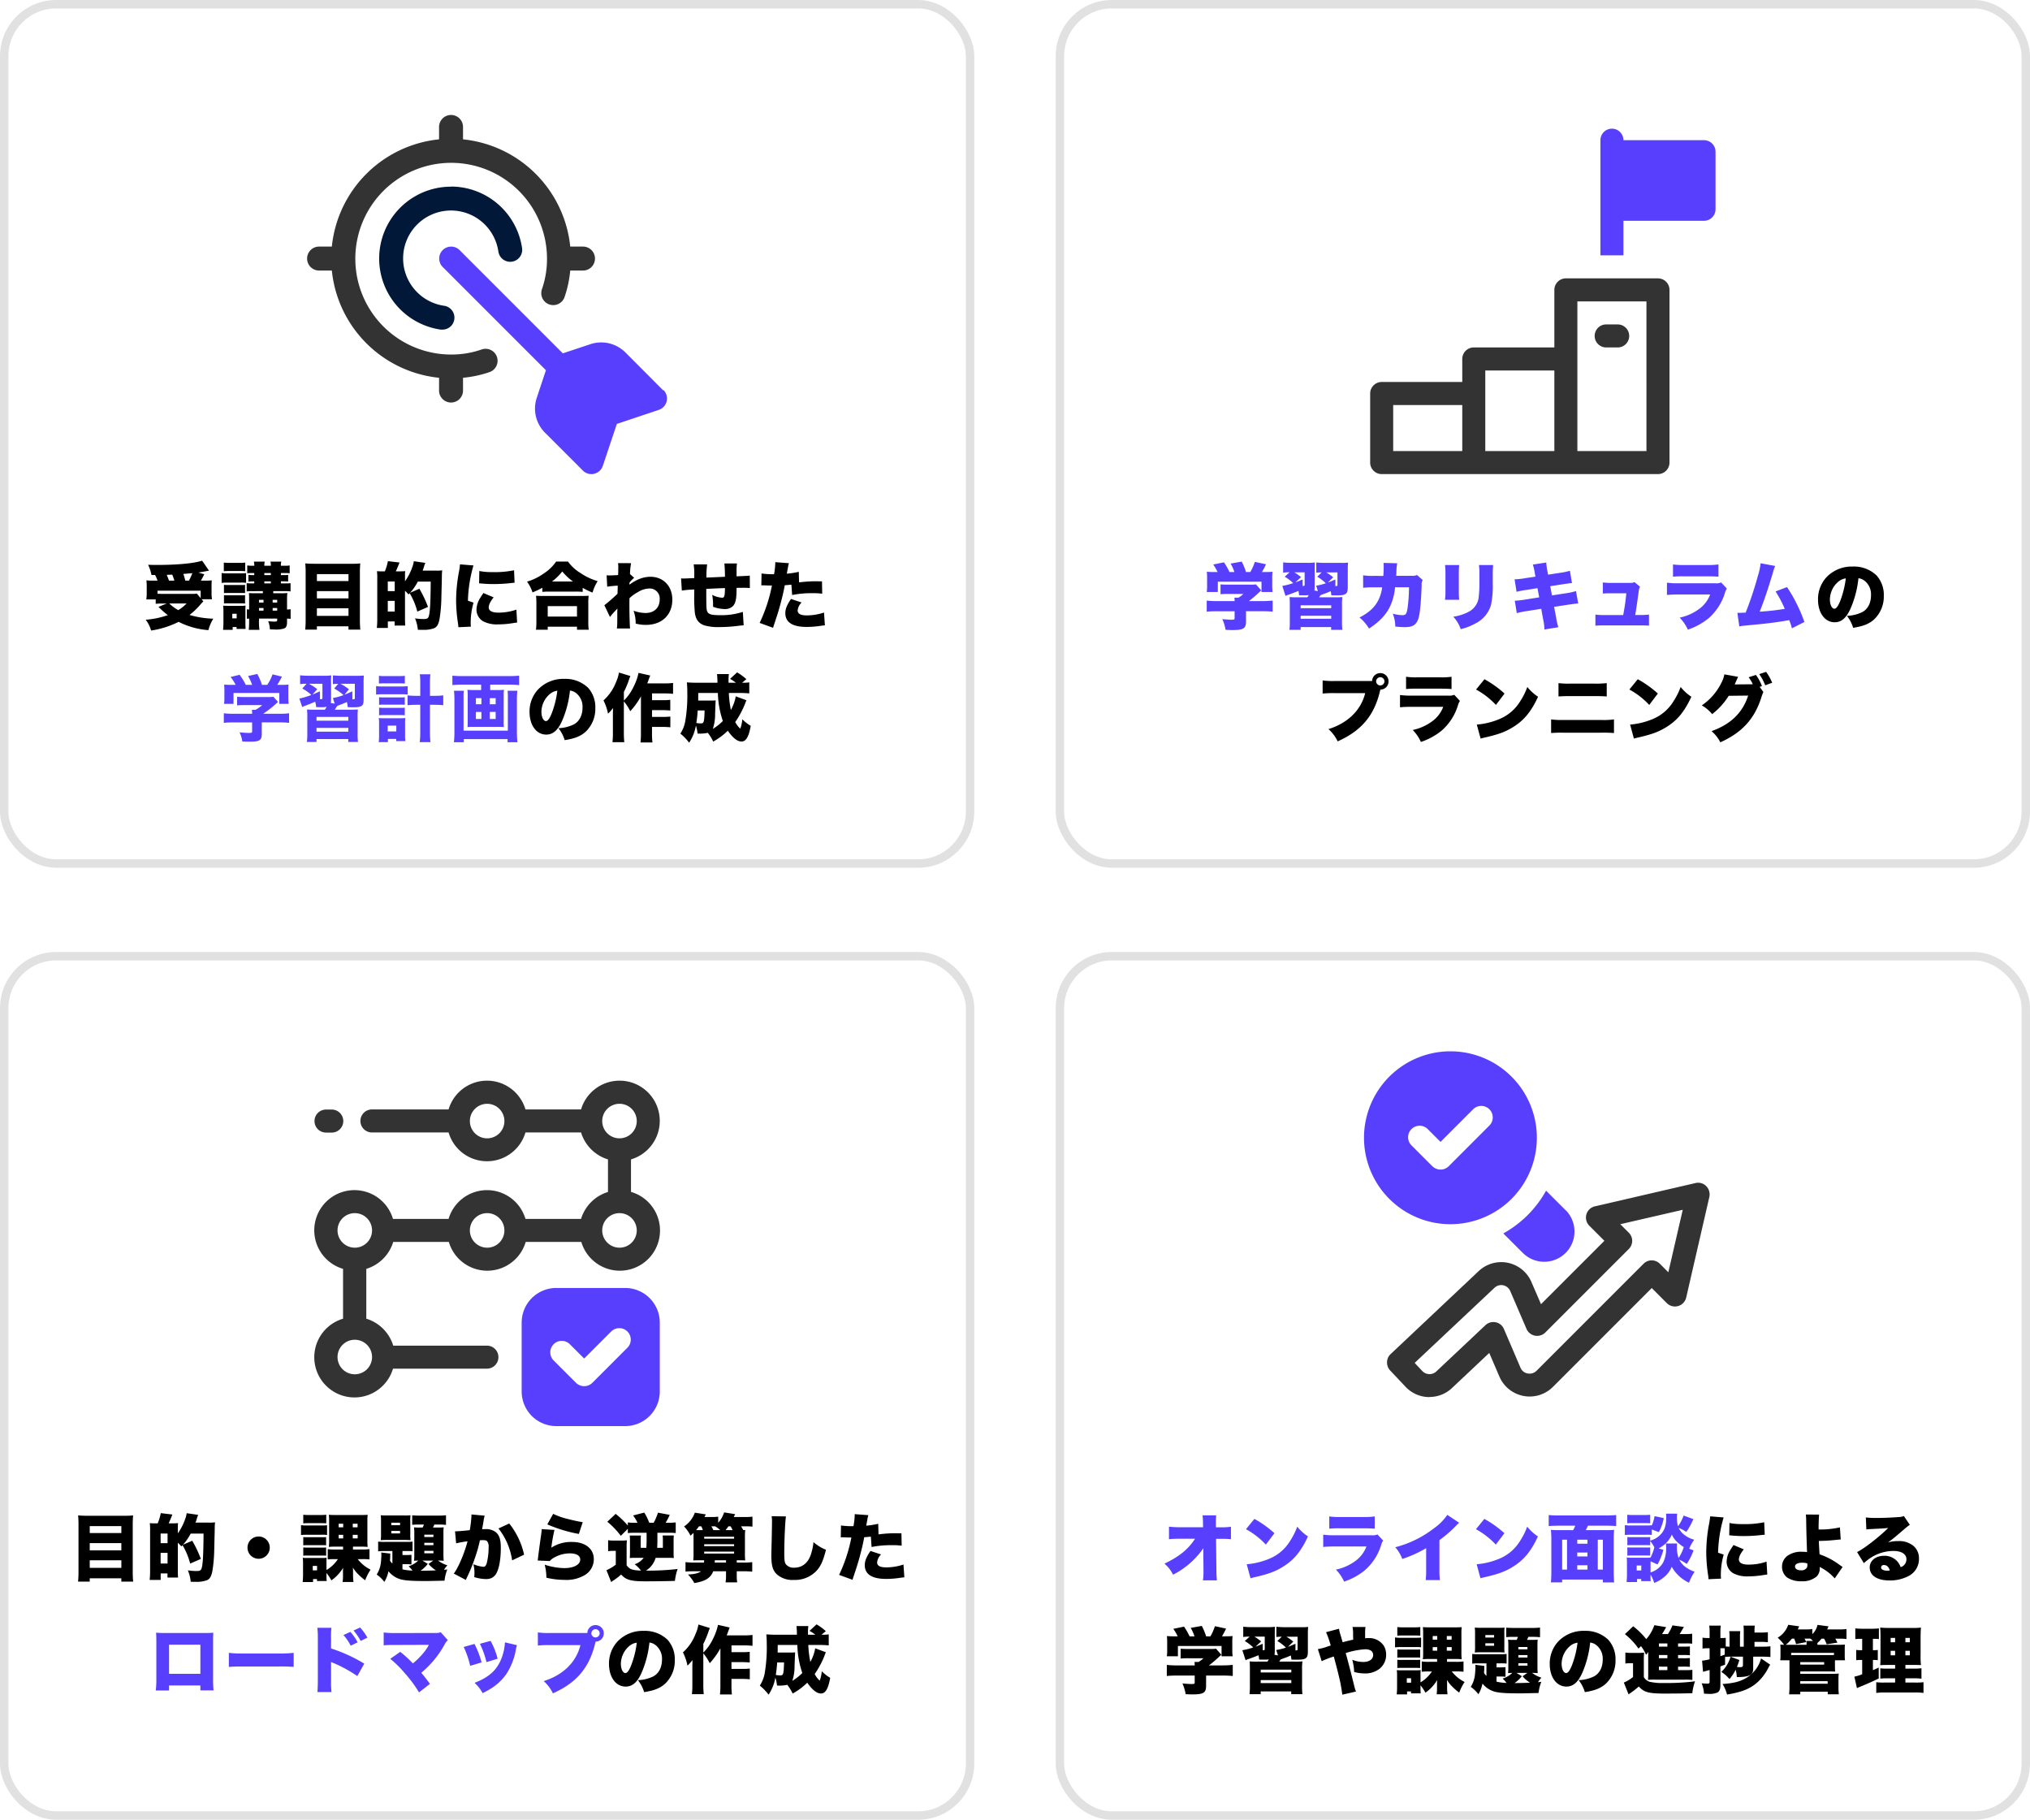 <svg xmlns="http://www.w3.org/2000/svg" width="723" height="648" viewBox="0 0 723 648"><g id="&#x30B0;&#x30EB;&#x30FC;&#x30D7;_8993" data-name="&#x30B0;&#x30EB;&#x30FC;&#x30D7; 8993" transform="translate(-222 -3760)"><g id="&#x30B0;&#x30EB;&#x30FC;&#x30D7;_8992" data-name="&#x30B0;&#x30EB;&#x30FC;&#x30D7; 8992" transform="translate(-754 368)"><g id="&#x9577;&#x65B9;&#x5F62;_4558" data-name="&#x9577;&#x65B9;&#x5F62; 4558" transform="translate(1352 3731)" fill="none" stroke="#e1e1e1" stroke-width="3"><rect width="347" height="309" rx="20" stroke="none"></rect><rect x="1.5" y="1.5" width="344" height="306" rx="18.5" fill="none"></rect></g><g id="&#x30B0;&#x30EB;&#x30FC;&#x30D7;_8991" data-name="&#x30B0;&#x30EB;&#x30FC;&#x30D7; 8991"><path id="&#x30D1;&#x30B9;_13535" data-name="&#x30D1;&#x30B9; 13535" d="M59.072-21.034a21.4,21.4,0,0,1-.39,2.782,56.238,56.238,0,0,0-.988,10.01A54.933,54.933,0,0,0,58.37-.026a10.446,10.446,0,0,1,.13,1.378l4.472-.208A7.278,7.278,0,0,1,62.894-.13a25.655,25.655,0,0,1,1.014-7.28l-2-.676a48.882,48.882,0,0,1,1.976-12.558Zm6.812,6.76c.364.026.546.026.754.052a42.9,42.9,0,0,0,4.472.208c1.794,0,3.692-.1,5.486-.286,1.43-.156,1.69-.182,1.924-.182l-.182-4.446a33.728,33.728,0,0,1-7.748.65,21.717,21.717,0,0,1-4.628-.39Zm1.534,3.458c-.7,1.014-.858,1.274-1.222,1.872a8.148,8.148,0,0,0-1.248,4.056A4.816,4.816,0,0,0,67.34-.754,10.6,10.6,0,0,0,72.722.338,31.839,31.839,0,0,0,77.22,0c1.534-.234,1.534-.234,2.21-.312l-.26-4.6A19.323,19.323,0,0,1,72.7-3.848c-2.21,0-3.38-.65-3.38-1.846,0-.936.546-2.054,1.742-3.588Zm25.74-10.868a19.365,19.365,0,0,1,.13,2.444c.052,3.536.208,8.866.312,10.946a11.308,11.308,0,0,0-1.82-.13,8.366,8.366,0,0,0-5.07,1.378,4.706,4.706,0,0,0-2.028,3.9A4.807,4.807,0,0,0,86.476.728,8.876,8.876,0,0,0,91.6,2.08,7.767,7.767,0,0,0,97.032.364a3.984,3.984,0,0,0,1.092-2.938,3.006,3.006,0,0,0-.026-.442,17.457,17.457,0,0,1,5.356,4.082l2.808-4.082c-.286-.182-.364-.234-.832-.546a25.8,25.8,0,0,0-7.384-3.952c-.208-3.536-.208-3.536-.26-4.758,2.34-.052,3.354-.1,5.98-.364,1.066-.1,1.3-.13,1.82-.156l-.286-4.316a31.805,31.805,0,0,1-7.592.754v-.364c0-1.9.078-3.8.182-4.94ZM93.7-4.264v.338a2.623,2.623,0,0,1-.13,1.118,2.258,2.258,0,0,1-2.158.988c-1.3,0-2.106-.52-2.106-1.378,0-.806.988-1.326,2.548-1.326A5.861,5.861,0,0,1,93.7-4.264ZM114.712-16.38c.52-.052,1.014-.1,1.716-.13,3.666-.182,4.706-.234,6.084-.39-3.224,3.2-8.71,7.462-11.1,8.58l2.418,3.952a19.334,19.334,0,0,1,2.5-1.95,14.951,14.951,0,0,1,8.008-2.392c2.886,0,4.654,1.118,4.654,2.938a2.921,2.921,0,0,1-2.054,2.834,6.116,6.116,0,0,0-1.2-2.054,6.1,6.1,0,0,0-4.654-2c-3.016,0-5.174,1.742-5.174,4.16,0,2.886,2.678,4.628,7.072,4.628A14.133,14.133,0,0,0,129.87.156a6.791,6.791,0,0,0,3.588-6.11,5.771,5.771,0,0,0-1.9-4.5A7.991,7.991,0,0,0,126-12.22a12.439,12.439,0,0,0-3.562.468c1.742-1.274,2.21-1.664,3.588-2.834,3.51-3.016,3.51-3.016,4.186-3.406l-2.132-3.146a5.241,5.241,0,0,1-1.976.364c-2.626.208-5.512.312-7.826.312a29.1,29.1,0,0,1-3.744-.182Zm8.346,14.612a3.946,3.946,0,0,1-.858.078c-1.4,0-2.236-.442-2.236-1.144a.9.9,0,0,1,1.014-.858C121.992-3.692,122.72-3.016,123.058-1.768ZM-131.2,21.7c-1.586,0-2.262-.026-3.2-.1a17.006,17.006,0,0,1,.1,2.184v2.86a12.228,12.228,0,0,1-.13,2.158h3.952V25.128h15.548v3.666h3.952a17.377,17.377,0,0,1-.13-2.132V23.776a16.249,16.249,0,0,1,.1-2.184c-.884.078-1.638.1-3.25.1h-.52a29.091,29.091,0,0,0,1.456-2.756l-3.978-.858A18.535,18.535,0,0,1-118.9,21.7h-1.534a21.761,21.761,0,0,0-1.534-3.718l-3.952.7a15.91,15.91,0,0,1,1.352,3.016h-1.742a27.346,27.346,0,0,0-1.976-3.458l-3.822.78a18.6,18.6,0,0,1,1.56,2.678Zm10.764,13.962h5.772a33.962,33.962,0,0,1,3.718.156V31.862a33.533,33.533,0,0,1-3.666.182h-4.81a43.079,43.079,0,0,0,3.64-3.094c.39-.364.494-.468.78-.7l-1.9-2.158a12.863,12.863,0,0,1-2.054.1h-7.774a27.64,27.64,0,0,1-2.782-.1V29.6a26.436,26.436,0,0,1,2.756-.1h5.382a9.491,9.491,0,0,1-1.768,1.326h-1.43a8.024,8.024,0,0,1,.078,1.222h-6.4a28.84,28.84,0,0,1-3.536-.182v3.952a32.621,32.621,0,0,1,3.588-.156h6.344v2.47c0,.468-.182.546-1.222.546-.728,0-1.716-.078-3.146-.208a15.274,15.274,0,0,1,1.144,3.822c1.222.052,1.924.078,2.366.078,4.03,0,4.914-.572,4.914-3.094ZM-84.188,21.15a24.463,24.463,0,0,1,.1-2.808,18.086,18.086,0,0,1-2.5.1h-5.59a29.742,29.742,0,0,1-3.224-.156v3.64c.728-.078,1.014-.078,1.924-.1l-1.586,1.534a16.727,16.727,0,0,1,3.068,2.34,20.334,20.334,0,0,1-3.458.858l.624,1.924-1.248-.208a7.367,7.367,0,0,0,.1-1.4v-5.8c0-1.638.026-2.21.078-2.782a17.921,17.921,0,0,1-2.73.13h-5.434a27.271,27.271,0,0,1-3.146-.156V21.93a12.26,12.26,0,0,1,2.288-.13l-1.742,1.56a15.715,15.715,0,0,1,3.016,2.288,24.177,24.177,0,0,1-3.874.988l1.144,3.562a8.827,8.827,0,0,1,1.326-.52c1.014-.364,2.262-.832,3.276-1.248a9.625,9.625,0,0,1,.234,1.534c.91.026,1.352.026,1.9.026a11.352,11.352,0,0,0,1.534-.078,5.091,5.091,0,0,1-.494.78h-3.458a26.374,26.374,0,0,1-2.86-.078c.052.832.078,1.326.078,3.068V38.96a25.442,25.442,0,0,1-.13,3.328h3.978V41.3h10.868v.988h4a24.707,24.707,0,0,1-.13-3.328V33.63a21.075,21.075,0,0,1,.13-3.016A26.4,26.4,0,0,1-89,30.692h-5.408c.338-.468.338-.468.52-.754.416-.156.546-.208,1.092-.416a25.538,25.538,0,0,0,2.522-1.014,11.809,11.809,0,0,1,.234,1.482c.6,0,1.456.026,1.794.026,2.054,0,2.912-.156,3.432-.65.468-.416.624-.988.624-2.47Zm-16.64,2.366a16.678,16.678,0,0,0-2.418-1.716h3.692v4.368c0,.416-.078.468-.7.494l-.026-2.314c-1.3.546-1.768.754-2.548,1.014Zm11.44.052a17.07,17.07,0,0,0-2.47-1.742h4v4.368c0,.442-.078.494-.754.52V24.348c-1.4.6-1.82.78-2.652,1.066Zm-11.6,9.984H-90.09v1.014h-10.894Zm0,3.718H-90.09v1.066h-10.894Zm23.27-17.056a31.915,31.915,0,0,1,1.664,4.758c-.338.1-.494.156-.884.26a19.561,19.561,0,0,1-3.692,1.014l1.352,4.29a38.571,38.571,0,0,1,4.316-1.664c.884,3.276,1.43,5.408,1.664,6.422a58.709,58.709,0,0,1,1.378,7.176l4.888-1.118a8.263,8.263,0,0,1-.494-1.4c-1.3-5.278-2.548-10.088-3.2-12.3A28.057,28.057,0,0,1-63.778,26.3c1.82,0,2.834.728,2.834,2.054,0,1.508-1.378,2.47-3.536,2.47a11.252,11.252,0,0,1-3.9-.78,19.019,19.019,0,0,1,.676,4.342,15.008,15.008,0,0,0,3.692.52,8.416,8.416,0,0,0,5.252-1.586A6.358,6.358,0,0,0-56.316,28.3a6.228,6.228,0,0,0-.754-3.12,6.237,6.237,0,0,0-5.616-2.86,9.919,9.919,0,0,0-1.118.052V20.318a16.853,16.853,0,0,1,.13-1.95H-68.3a11.113,11.113,0,0,1,.208,2.7c.026,1.222.026,1.222.052,1.82-1.378.286-1.924.416-3.77.91-.416-1.456-.442-1.534-.78-2.7a13.8,13.8,0,0,1-.52-2.106ZM-44.07,39.142a15.876,15.876,0,0,1,1.742,2.626,14.562,14.562,0,0,0,4.186-4.5,14.38,14.38,0,0,0-.052,1.56v1.144a15.767,15.767,0,0,1-.13,2.366h3.874a16.916,16.916,0,0,1-.156-2.418v-1.17c0-.7,0-.7-.052-1.534a12.153,12.153,0,0,0,1.82,2.314,21.791,21.791,0,0,0,2.548,2.21,18.556,18.556,0,0,1,1.924-3.8A12.955,12.955,0,0,1-32.942,34.2h1.664a20.347,20.347,0,0,1,2.522.1V30.64a18.346,18.346,0,0,1-2.73.13h-3.146V29.756h2.678a23.423,23.423,0,0,1,2.548.1,21.449,21.449,0,0,1-.1-2.522V20.916a19.607,19.607,0,0,1,.1-2.5c-.52.052-1.144.078-2.158.078h-9.2c-1.144,0-1.82-.026-2.47-.078a19.055,19.055,0,0,1,.1,2.392v6.63a20.343,20.343,0,0,1-.1,2.418,19,19,0,0,1,2.314-.1h2.756V30.77H-40.9a18.346,18.346,0,0,1-2.73-.13v3.666a20.08,20.08,0,0,1,2.522-.1h1.092a12.328,12.328,0,0,1-4.056,3.874V35.424a14.249,14.249,0,0,1,.052-1.716,13.407,13.407,0,0,1-1.586.078H-50.57a17.442,17.442,0,0,1-1.95-.052,14.557,14.557,0,0,1,.1,1.924v4.186c0,.806-.052,1.716-.13,2.522h3.692V41.3h1.4V42h3.458a12.522,12.522,0,0,1-.078-1.586Zm5.954-17.55v1.274h-1.612V21.592Zm3.406,0h1.716v1.274H-34.71Zm-3.406,3.952v1.274h-1.612V25.544Zm3.406,0h1.742v1.274H-34.71ZM-48.958,36.62h1.534v1.586h-1.534Zm-3.38-15.158c.65-.052,1.3-.078,2.314-.078h3.562c1.04,0,1.638.026,2.314.078V18.394a17.945,17.945,0,0,1-2.314.1h-3.562a17.689,17.689,0,0,1-2.314-.1Zm-.806,4.16a16.216,16.216,0,0,1,2.106-.1h5.122a12.983,12.983,0,0,1,2.054.078V22.138c-.65.052-1.04.078-2.106.078h-5.07a11.592,11.592,0,0,1-2.106-.13Zm.806,3.666a12.5,12.5,0,0,1,1.534-.052h5.148a11.149,11.149,0,0,1,1.456.052V26.35a10.123,10.123,0,0,1-1.456.052H-50.8a12.5,12.5,0,0,1-1.534-.052Zm0,3.692a11.808,11.808,0,0,1,1.482-.052h5.1c.806,0,1.17.026,1.56.052V30.042a10.544,10.544,0,0,1-1.482.052H-50.8a12.5,12.5,0,0,1-1.534-.052Zm31.746,2.808a5.832,5.832,0,0,1-.858-1.04c.052-.754.078-1.118.078-1.612s0-.546.026-.91l-3.224-.39c.026.312.052.546.052.728,0,.884-.1,2.262-.182,2.912a9.987,9.987,0,0,1-1.482,4.212,12.428,12.428,0,0,1,2.73,2.626A12.275,12.275,0,0,0-22,38.518a8.509,8.509,0,0,0,4.654,2.964c1.794.39,4,.52,8.866.52.754,0,.754,0,4.082-.078,1.586-.026,2.366-.052,2.366-.052a15.108,15.108,0,0,1,.988-3.978c-.572.052-.962.1-1.2.13a13.851,13.851,0,0,1,1.222-1.612,10.645,10.645,0,0,1-3.3-1.69,17.222,17.222,0,0,1,2,.078,23.553,23.553,0,0,1-.1-2.444V24.92c0-.884.026-1.482.078-2.054a14.918,14.918,0,0,1-2.08.078H-6.136c.182-.39.39-.832.494-1.066h1.586a24.062,24.062,0,0,1,2.548.13V18.576a25.189,25.189,0,0,1-2.964.13h-6.136c-1.274,0-2.08-.026-2.938-.1v3.38c.806-.078,1.69-.1,2.548-.1H-9.36a10.41,10.41,0,0,1-.468,1.066h-.988a14.72,14.72,0,0,1-2.08-.078,16.787,16.787,0,0,1,.1,2.028V32.85a14.713,14.713,0,0,1-.1,1.95,13.574,13.574,0,0,1,1.508-.078A9.117,9.117,0,0,1-14.82,36.75a12.53,12.53,0,0,1,1.4,1.534A17.564,17.564,0,0,1-17,37.842V36h1.092a15.963,15.963,0,0,1,2.106.1V32.668c-.7.052-1.222.078-2.106.078H-17v-1.43h1.222a18.911,18.911,0,0,1,2.366.078V27.962a13.9,13.9,0,0,1-1.976.1h-7.826a17.439,17.439,0,0,1-2.444-.1V31.42a17.682,17.682,0,0,1,2.444-.1h2.626Zm10.686-1.066h3.874l-1.69,1.2A11.139,11.139,0,0,0-5.07,38.206c-1.846.078-3.77.13-5.512.13a11.254,11.254,0,0,0,2.6-2.444Zm.676-9.23h3.25v.832H-9.23Zm0,2.886h3.25v.858H-9.23Zm0,2.886h3.25v.858H-9.23Zm-15.418-5.98a14.2,14.2,0,0,1-.1,2.158c.806-.052,1.378-.078,2.21-.078h6.188c.832,0,1.4.026,2.21.078a13.781,13.781,0,0,1-.078-2.132V20.76a15.184,15.184,0,0,1,.078-2.184,15.434,15.434,0,0,1-2.262.078h-6.136a20.064,20.064,0,0,1-2.21-.078,17.533,17.533,0,0,1,.1,2.184Zm3.666-4.056h3.12v.884h-3.12Zm0,2.938h3.12v.884h-3.12Zm37.336-.26a4.357,4.357,0,0,1,2.184.91,6.118,6.118,0,0,1,2.288,5.122c0,2.782-1.118,4.966-3.12,6.032a13.522,13.522,0,0,1-5.46,1.326,12.775,12.775,0,0,1,2.21,4.264c3.64-.572,5.694-1.4,7.462-2.99a11.188,11.188,0,0,0,3.458-8.4,10.338,10.338,0,0,0-2.548-7.228,11.594,11.594,0,0,0-8.476-3.2A12.431,12.431,0,0,0,4.94,23.568,11.558,11.558,0,0,0,1.95,31.5c0,4.758,2.444,8.086,5.928,8.086,2.366,0,4.108-1.456,5.616-4.784A36.423,36.423,0,0,0,16.354,23.906Zm-4.5.052a33.71,33.71,0,0,1-1.95,7.93c-.78,1.976-1.456,2.886-2.106,2.886-.91,0-1.612-1.456-1.612-3.3a8.412,8.412,0,0,1,2.834-6.188A5.2,5.2,0,0,1,11.856,23.958Zm35.8,8.528h1.534a21.689,21.689,0,0,1,2.678.078V29.418a22.173,22.173,0,0,1-2.678.078H47.658V28.352h1.534a21.448,21.448,0,0,1,2.678.078V25.284a21.449,21.449,0,0,1-2.678.078H47.658V24.218h2.964a14.176,14.176,0,0,1,2.054.1V20.76A19.086,19.086,0,0,1,50,20.89H48.2c.286-.416.806-1.274,1.222-2.028.182-.312.182-.312.312-.52L45.656,17.8a16.637,16.637,0,0,1-1.612,3.094H41.938c.468-.7.884-1.378,1.482-2.47l-4.212-.7a14.6,14.6,0,0,1-2.886,4.966,25.915,25.915,0,0,0-4.654-4.576L28.73,20.916a24.653,24.653,0,0,1,4.836,5.148l.884-.884a13.647,13.647,0,0,1,1.794,3.068,5.883,5.883,0,0,0,.806-.988c-.026.494-.026.91-.026,1.092v6.214a23.111,23.111,0,0,1-.078,2.626,23.359,23.359,0,0,1,2.626-.078H50.1a23.687,23.687,0,0,1,2.652.1V33.63a23.259,23.259,0,0,1-2.7.1H47.658Zm-3.8,0v1.248H40.846V32.486Zm0-2.99H40.846V28.352h3.016Zm0-4.134H40.846V24.218h3.016ZM28.886,31.394a9.234,9.234,0,0,1,1.638-.13h1.092v4.914a13,13,0,0,1-3.276,1.976l1.69,4.212c.182-.13.26-.208.416-.312a26.472,26.472,0,0,0,3.224-2.5c1.872,2.08,3.536,2.522,9.308,2.522,3.224,0,7.67-.052,9.75-.13a19.64,19.64,0,0,1,.962-4.238,77.321,77.321,0,0,1-11,.6,19.926,19.926,0,0,1-5.07-.416,3.585,3.585,0,0,1-2.158-1.69V30.432a26.851,26.851,0,0,1,.1-2.938,15.034,15.034,0,0,1-2,.1H31.044a12.965,12.965,0,0,1-2.158-.13ZM64.4,29.028a22.662,22.662,0,0,1,2.6-.1h3.77v2.964c0,.6-.234.78-1.014.78a9.393,9.393,0,0,1-1.144-.078,23.56,23.56,0,0,0,.884-2.47l-3.146-1.17a11.607,11.607,0,0,1-3.3,5.408,12.07,12.07,0,0,1,2.912,2.548,15.763,15.763,0,0,0,2.21-3.328,13.549,13.549,0,0,1,.416,2.626c4.472-.026,5.824-.728,5.824-3.016V28.924h3.146c.91,0,2.106.052,2.99.13v-3.8a31.832,31.832,0,0,1-3.224.13H74.88V23.672h2.236a16.741,16.741,0,0,1,2.522.13V20.214a16.786,16.786,0,0,1-2.5.13H74.88v-.338a15.644,15.644,0,0,1,.1-2.132h-4.03a14.71,14.71,0,0,1,.1,2.028v5.486H69.706V21.826a14.379,14.379,0,0,1,.1-1.976H65.884a15.2,15.2,0,0,1,.1,2.028v3.51c-.572-.026-.936-.052-1.352-.078V22.216a6.462,6.462,0,0,1-1.144.078h-.754V20.526a16.975,16.975,0,0,1,.13-2.652H58.76a17.182,17.182,0,0,1,.13,2.652v1.768h-.6a11.012,11.012,0,0,1-1.924-.13v3.874a17.311,17.311,0,0,1,1.9-.1h.624V29.86a14.618,14.618,0,0,1-2.678.494l.338,3.978c.754-.208,1.534-.442,2.34-.65v4c0,.728-.13.858-.884.858a18.367,18.367,0,0,1-1.95-.13,11.587,11.587,0,0,1,.832,3.692c.884.052,1.274.078,1.742.078a6.538,6.538,0,0,0,3.172-.546c.676-.468.936-1.248.936-2.7V32.408c.7-.26.806-.312,1.664-.624Zm-.13-.806c-.91.338-.988.364-1.534.546V25.934h.728c.26,0,.572.026.806.026ZM77.22,29.574a11.622,11.622,0,0,1-5.9,7.28c-2.132,1.092-4.056,1.534-7.826,1.82A13.487,13.487,0,0,1,65.1,42.418c5.668-.91,8.84-2.288,11.544-5.044A18.019,18.019,0,0,0,79.872,32.8c.26-.494.39-.676.6-1.014Zm20.072-4.862v-.65a11.656,11.656,0,0,0,1.456-1.534h.91a12.342,12.342,0,0,1,.936,2l3.822-.6c-.286-.572-.364-.728-.754-1.4h1.378a17.042,17.042,0,0,1,2.6.13V19.1a19.109,19.109,0,0,1-2.808.13H100.75c.26-.546.26-.546.494-1.092l-3.926-.52a6.369,6.369,0,0,1-1.846,3.3V19.07a11.136,11.136,0,0,1-2.418.156H90.3c.182-.416.26-.6.494-1.092l-3.9-.546a8.583,8.583,0,0,1-3.77,4.6,13.62,13.62,0,0,1,2.054,2.184l.234.338c-.624-.026-.91-.026-1.352-.078a12.9,12.9,0,0,1,.078,1.716v2.158a10.825,10.825,0,0,1-.1,1.716h3.3v8.918a28.585,28.585,0,0,1-.13,3.2h3.978V41.4h9.776v.936h3.952a21.88,21.88,0,0,1-.13-2.34V36.932a16.48,16.48,0,0,1,.1-1.976c-.572.052-1.066.078-1.872.078H91.182V34.2h10.712c.624,0,1.17.026,1.716.052-.052-.572-.078-1.144-.078-2.08v-1.95h3.588a10.165,10.165,0,0,1-.1-1.742v-2.21a11.053,11.053,0,0,1,.078-1.638c-.728.052-1.248.078-2.964.078ZM89,22.5a11.378,11.378,0,0,1,.676,1.95l3.64-.7A11.173,11.173,0,0,0,92.69,22.5h1.4c.26,0,.416,0,.754.026.338.286.39.364.858.806h-2.34a5.524,5.524,0,0,1,.052,1.014v.364h-7.41a12.7,12.7,0,0,0,2.21-2.21Zm14.2,5.824a13.628,13.628,0,0,1-1.482.052H89c-.442,0-.65,0-1.066-.026v-.78h15.262ZM91.182,30.874h8.5v.884h-8.5Zm0,6.786h9.75v.91h-9.75Zm33.774.494H121.03a18.494,18.494,0,0,1-2.782-.13v3.822a23.7,23.7,0,0,1,3.328-.156h10.218a21.851,21.851,0,0,1,3.276.156V38.024a20.24,20.24,0,0,1-2.964.13h-3.484V36.646h2.808a20.982,20.982,0,0,1,2.912.13V33.058a20.02,20.02,0,0,1-2.964.13h-2.756v-1.3h2.99c1.534,0,1.768,0,2.548.052a28.376,28.376,0,0,1-.13-3.64V22.424c0-1.742.052-3.042.13-3.848a22.5,22.5,0,0,1-3.432.13h-7.436a34.736,34.736,0,0,1-3.666-.13,31.005,31.005,0,0,1,.13,3.666v6.24c0,1.794-.026,2.756-.1,3.484.7-.052,1.248-.078,2.99-.078h2.314v1.3h-2.418a21.347,21.347,0,0,1-2.86-.1V36.75a23.184,23.184,0,0,1,2.886-.1h2.392Zm0-15.886V23.8H123.37V22.268Zm3.666,0h1.586V23.8h-1.586Zm-3.666,4.576v1.612H123.37V26.844Zm3.666,0h1.586v1.612h-1.586ZM113.23,22.58v4.056H113a13.189,13.189,0,0,1-1.9-.1V30.2a12.733,12.733,0,0,1,1.82-.1h.312v5.1a17.12,17.12,0,0,1-2.782.858l.91,4.082c.364-.182.39-.182.572-.26,3.588-1.482,5.122-2.158,7.2-3.2l-.026-3.874c-.936.468-1.2.572-2.054.936v-3.64h.156c.572,0,.988.026,1.586.078v-3.64a10.376,10.376,0,0,1-1.586.1h-.156V22.58h.338a14.108,14.108,0,0,1,1.794.1V18.862a20.462,20.462,0,0,1-2.47.13h-3.432a21.61,21.61,0,0,1-2.5-.13v3.822a15.688,15.688,0,0,1,1.82-.1Z" transform="translate(1526 3953)"></path><path id="&#x30D1;&#x30B9;_13534" data-name="&#x30D1;&#x30B9; 13534" d="M-80.418-6.708l.052,4.94V-1.4a19.065,19.065,0,0,1-.208,3.172h4.992a34.6,34.6,0,0,1-.182-3.588l-.13-11.206h1.664a31.317,31.317,0,0,1,3.64.13v-4.446a22.47,22.47,0,0,1-3.718.208h-1.638v-1.742a23.214,23.214,0,0,1,.1-2.522H-80.7a26.729,26.729,0,0,1,.156,2.938l.026,1.3H-88.66a31.09,31.09,0,0,1-4-.208V-12.9a37.684,37.684,0,0,1,3.926-.156h5.356c-2.392,3.718-5.642,6.37-10.894,8.866A12.064,12.064,0,0,1-91.208-.26,29.016,29.016,0,0,0-80.392-9.724c-.026.962-.026,1.326-.026,1.976Zm15.184-9.75a27.768,27.768,0,0,1,7.072,5.486l3.068-4.056a37.929,37.929,0,0,0-7.15-5.1Zm1.612,17.472c.7-.208.858-.234,1.872-.468,4.836-1.118,7.306-2.08,10.114-3.9,3.64-2.34,6.11-5.408,8.476-10.53a16.785,16.785,0,0,1-3.822-3.484,23.937,23.937,0,0,1-2.548,5.1A15.635,15.635,0,0,1-57.148-5.85a26.089,26.089,0,0,1-7.826,1.872ZM-35.568-16.64a33.947,33.947,0,0,1,3.77-.13h8.424c1.794,0,3.016.052,4,.13v-4.368a24.936,24.936,0,0,1-4.082.208h-8.294a23.708,23.708,0,0,1-3.822-.208Zm-2.158,6.5a38.992,38.992,0,0,1,4.134-.156h11.258a11.311,11.311,0,0,1-4,5.2A17.911,17.911,0,0,1-33.2-2.054,14.5,14.5,0,0,1-30.29,2.21a23.4,23.4,0,0,0,7.41-4.056,19.589,19.589,0,0,0,5.772-8.918A5.214,5.214,0,0,1-16.38-12.4l-2.028-2.184a4.231,4.231,0,0,1-2.08.286H-33.54a27.528,27.528,0,0,1-4.186-.208Zm44.2-11.414A19.078,19.078,0,0,1,1.742-16.8a37.672,37.672,0,0,1-13.806,6.76,13.961,13.961,0,0,1,2.5,4.186A44.256,44.256,0,0,0-1.066-9.7v7.176a35.325,35.325,0,0,1-.156,4.186H3.822a37.159,37.159,0,0,1-.156-4.212v-10.01a43.582,43.582,0,0,0,6.006-5.226,9.3,9.3,0,0,1,1.014-.962Zm10.192,5.1a27.768,27.768,0,0,1,7.072,5.486l3.068-4.056a37.929,37.929,0,0,0-7.15-5.1ZM18.278,1.014c.7-.208.858-.234,1.872-.468,4.836-1.118,7.306-2.08,10.114-3.9,3.64-2.34,6.11-5.408,8.476-10.53a16.785,16.785,0,0,1-3.822-3.484,23.937,23.937,0,0,1-2.548,5.1A15.635,15.635,0,0,1,24.752-5.85a26.089,26.089,0,0,1-7.826,1.872ZM46.436-16.12c-1.4,0-2.262-.026-3.068-.1.1,1.144.156,2.08.156,3.406V-1.4c0,1.69-.052,2.7-.156,3.874h4V1.482H61.88V2.5h4c-.078-1.2-.13-2.444-.13-3.874v-11.44a30.059,30.059,0,0,1,.13-3.406,30.4,30.4,0,0,1-3.042.1H55.77a14.535,14.535,0,0,0,.78-1.586H63c1.456,0,2.522.052,3.614.13V-21.5c-1.222.1-2.34.156-3.64.156h-16.8c-1.352,0-2.392-.052-3.588-.156v3.926c1.092-.078,2.184-.13,3.64-.13h5.824a8.977,8.977,0,0,1-.78,1.586Zm9.958,3.406v1.43h-3.64v-1.43Zm3.666,0h1.82V-2.08H60.06ZM56.394-2.08h-3.64V-3.614h3.64Zm-7.28,0H47.372V-12.714h1.742Zm3.64-6.058h3.64V-6.76h-3.64ZM92.612-9.49a15.639,15.639,0,0,1,1.794-3.224A9.727,9.727,0,0,1,90.35-14.9a6.347,6.347,0,0,1-1.482-2.028A16.379,16.379,0,0,1,91.6-15.5a23.824,23.824,0,0,0,2.5-4.55L90.636-21.32a14.415,14.415,0,0,1-2,3.8,10.608,10.608,0,0,1-.39-3.068,7.725,7.725,0,0,1,.1-1.4h-4a5.677,5.677,0,0,1,.1,1.144c0,2.574-.416,4.212-1.43,5.59a7.745,7.745,0,0,1-4.29,2.86v-1.274a10.732,10.732,0,0,1-1.456.052H72.124a12.5,12.5,0,0,1-1.534-.052v2.938a11.843,11.843,0,0,1,1.534-.052h5.148a11.361,11.361,0,0,1,1.456.052v-1.508A11.516,11.516,0,0,1,80.21-10.01a17.046,17.046,0,0,1-1.352,3.64,8.7,8.7,0,0,1-1.456.078H72.2a17.549,17.549,0,0,1-1.846-.078,14.969,14.969,0,0,1,.1,1.95V-.182c0,.806-.052,1.664-.13,2.548h3.718V1.274H75.53v.754h3.38A12.412,12.412,0,0,1,78.858.286v-.6a14.384,14.384,0,0,1,1.3,2.99A11.234,11.234,0,0,0,83.486.754,9.184,9.184,0,0,0,86.4-3.068,13.649,13.649,0,0,0,92.56,2.6a16.5,16.5,0,0,1,2-3.9c-2.73-.988-4.5-2.366-5.486-4.316a16.178,16.178,0,0,1,2.678,1.534,22.122,22.122,0,0,0,2.418-4.836Zm-8.294-1.872a8.08,8.08,0,0,1,.078,1.118,11.476,11.476,0,0,1-1.04,5.616,7.677,7.677,0,0,1-4.5,3.562V-5.018l2.5,1.118a24.613,24.613,0,0,0,2.08-5.226L81.718-9.62a9.922,9.922,0,0,0,4.732-4.914,7.511,7.511,0,0,0,1.768,2.522,14.5,14.5,0,0,0,2.47,1.924,15.1,15.1,0,0,1-1.846,3.9,11.66,11.66,0,0,1-.6-3.874,9.172,9.172,0,0,1,.078-1.3ZM73.918-3.51h1.638v1.742H73.918ZM79.3-16.354l2.522.936a17.856,17.856,0,0,0,1.742-4.992l-3.276-.7a14.154,14.154,0,0,1-.988,3.328v-.078a20.443,20.443,0,0,1-2.106.078H71.812a11.592,11.592,0,0,1-2.106-.13v3.536a15.468,15.468,0,0,1,2.106-.1h5.434A12.249,12.249,0,0,1,79.3-14.4Zm-8.736-2.21c.676-.052,1.248-.078,2.34-.078h3.484c1.17,0,1.638.026,2.34.078v-3.042a17.631,17.631,0,0,1-2.34.1H72.9a17.382,17.382,0,0,1-2.34-.1ZM70.59-7.046c.416-.026.754-.052,1.482-.052h5.122c.78,0,1.222.026,1.534.052V-9.984a10.75,10.75,0,0,1-1.482.052H72.124c-.78,0-1.092-.026-1.534-.052Z" transform="translate(1485 3953)" fill="#583ffe"></path></g><g id="research" transform="translate(1460.799 3765.37)"><path id="&#x30D1;&#x30B9;_13461" data-name="&#x30D1;&#x30B9; 13461" d="M18.106,88.731a11.634,11.634,0,0,1-8.537-3.694L4.11,79.25A4.085,4.085,0,0,1,3,76.295a3.977,3.977,0,0,1,1.272-2.873L35.631,43.871a11.7,11.7,0,0,1,18.8,3.9l3.407,7.88L80.41,33.076,75.033,27.7a4.11,4.11,0,0,1,2.011-6.9l35.831-8.291a4.015,4.015,0,0,1,3.817,1.108,4.223,4.223,0,0,1,1.108,3.817L109.55,53.27a4.11,4.11,0,0,1-6.9,2.011L97.278,49.9,62.1,85.078a11.727,11.727,0,0,1-19.085-3.653l-3.612-8.414L26.151,85.489a11.641,11.641,0,0,1-8.044,3.2ZM12.894,76.623l2.668,2.832a3.545,3.545,0,0,0,4.966.164l17.525-16.5a4.118,4.118,0,0,1,3.653-1.026,4.009,4.009,0,0,1,2.914,2.381l5.91,13.791a3.333,3.333,0,0,0,2.586,2.052,3.515,3.515,0,0,0,3.16-.985L94.364,41.244a4.087,4.087,0,0,1,5.787,0l3.037,3.037,5.13-22.245-22.245,5.13L89.111,30.2a4.087,4.087,0,0,1,0,5.787L59.354,65.747a4.129,4.129,0,0,1-6.69-1.313L46.877,50.971a3.483,3.483,0,0,0-5.623-1.149l-28.4,26.719Z" transform="translate(6.207 35.399)" fill="#333"></path><g id="&#x30B0;&#x30EB;&#x30FC;&#x30D7;_8968" data-name="&#x30B0;&#x30EB;&#x30FC;&#x30D7; 8968" transform="translate(1 1)"><path id="&#x30D1;&#x30B9;_13462" data-name="&#x30D1;&#x30B9; 13462" d="M35.253,20.026,28.317,13.09A39.074,39.074,0,0,1,13.09,28.317l6.936,6.936a10.8,10.8,0,0,0,15.268,0,10.8,10.8,0,0,0,0-15.227Z" transform="translate(36.531 36.531)" fill="#583ffd"></path><path id="&#x30D1;&#x30B9;_13463" data-name="&#x30D1;&#x30B9; 13463" d="M62.565,31.782A30.782,30.782,0,1,0,31.782,62.565,30.794,30.794,0,0,0,62.565,31.782Zm-16.91-4.351L31.167,41.92a4.03,4.03,0,0,1-2.914,1.19,4.2,4.2,0,0,1-2.914-1.19L17.91,34.491A4.092,4.092,0,0,1,23.7,28.7l4.556,4.556L39.868,21.645a4.092,4.092,0,0,1,5.787,5.787Z" transform="translate(-1 -1)" fill="#583ffd"></path></g></g></g><g id="&#x30B0;&#x30EB;&#x30FC;&#x30D7;_8988" data-name="&#x30B0;&#x30EB;&#x30FC;&#x30D7; 8988" transform="translate(0 29)"><g id="&#x9577;&#x65B9;&#x5F62;_4556" data-name="&#x9577;&#x65B9;&#x5F62; 4556" transform="translate(598 3731)" fill="none" stroke="#e1e1e1" stroke-width="3"><rect width="347" height="309" rx="20" stroke="none"></rect><rect x="1.5" y="1.5" width="344" height="306" rx="18.5" fill="none"></rect></g><g id="&#x30B0;&#x30EB;&#x30FC;&#x30D7;_8987" data-name="&#x30B0;&#x30EB;&#x30FC;&#x30D7; 8987"><g id="&#x30B0;&#x30EB;&#x30FC;&#x30D7;_8986" data-name="&#x30B0;&#x30EB;&#x30FC;&#x30D7; 8986"><path id="&#x30D1;&#x30B9;_13531" data-name="&#x30D1;&#x30B9; 13531" d="M-102.986-18.3c-1.586,0-2.262-.026-3.2-.1a17.008,17.008,0,0,1,.1,2.184v2.86a12.229,12.229,0,0,1-.13,2.158h3.952v-3.666H-86.71v3.666h3.952a17.377,17.377,0,0,1-.13-2.132v-2.886a16.249,16.249,0,0,1,.1-2.184c-.884.078-1.638.1-3.25.1h-.52A29.091,29.091,0,0,0-85.1-21.06l-3.978-.858A18.535,18.535,0,0,1-90.688-18.3h-1.534a21.761,21.761,0,0,0-1.534-3.718l-3.952.7A15.91,15.91,0,0,1-96.356-18.3H-98.1a27.347,27.347,0,0,0-1.976-3.458l-3.822.78a18.6,18.6,0,0,1,1.56,2.678ZM-92.222-4.342h5.772a33.962,33.962,0,0,1,3.718.156V-8.138a33.533,33.533,0,0,1-3.666.182h-4.81a43.08,43.08,0,0,0,3.64-3.094c.39-.364.494-.468.78-.7l-1.9-2.158a12.863,12.863,0,0,1-2.054.1h-7.774a27.639,27.639,0,0,1-2.782-.1v3.51a26.435,26.435,0,0,1,2.756-.1h5.382a9.491,9.491,0,0,1-1.768,1.326h-1.43a8.024,8.024,0,0,1,.078,1.222h-6.4a28.84,28.84,0,0,1-3.536-.182v3.952a32.621,32.621,0,0,1,3.588-.156h6.344v2.47c0,.468-.182.546-1.222.546-.728,0-1.716-.078-3.146-.208A15.274,15.274,0,0,1-99.5,2.288c1.222.052,1.924.078,2.366.078,4.03,0,4.914-.572,4.914-3.094ZM-55.978-18.85a24.465,24.465,0,0,1,.1-2.808,18.086,18.086,0,0,1-2.5.1h-5.59a29.742,29.742,0,0,1-3.224-.156v3.64c.728-.078,1.014-.078,1.924-.1l-1.586,1.534a16.727,16.727,0,0,1,3.068,2.34,20.334,20.334,0,0,1-3.458.858l.624,1.924-1.248-.208a7.367,7.367,0,0,0,.1-1.4v-5.8c0-1.638.026-2.21.078-2.782a17.921,17.921,0,0,1-2.73.13h-5.434a27.271,27.271,0,0,1-3.146-.156v3.666A12.26,12.26,0,0,1-76.7-18.2l-1.742,1.56a15.715,15.715,0,0,1,3.016,2.288,24.177,24.177,0,0,1-3.874.988L-78.156-9.8a8.827,8.827,0,0,1,1.326-.52c1.014-.364,2.262-.832,3.276-1.248a9.625,9.625,0,0,1,.234,1.534c.91.026,1.352.026,1.9.026a11.352,11.352,0,0,0,1.534-.078,5.091,5.091,0,0,1-.494.78H-73.84a26.374,26.374,0,0,1-2.86-.078c.052.832.078,1.326.078,3.068V-1.04a25.442,25.442,0,0,1-.13,3.328h3.978V1.3h10.868v.988h4a24.707,24.707,0,0,1-.13-3.328V-6.37a21.076,21.076,0,0,1,.13-3.016,26.4,26.4,0,0,1-2.886.078H-66.2c.338-.468.338-.468.52-.754.416-.156.546-.208,1.092-.416a25.539,25.539,0,0,0,2.522-1.014,11.81,11.81,0,0,1,.234,1.482c.6,0,1.456.026,1.794.026,2.054,0,2.912-.156,3.432-.65.468-.416.624-.988.624-2.47Zm-16.64,2.366A16.678,16.678,0,0,0-75.036-18.2h3.692v4.368c0,.416-.078.468-.7.494l-.026-2.314c-1.3.546-1.768.754-2.548,1.014Zm11.44.052a17.07,17.07,0,0,0-2.47-1.742h4v4.368c0,.442-.078.494-.754.52v-2.366c-1.4.6-1.82.78-2.652,1.066Zm-11.6,9.984H-61.88v1.014H-72.774Zm0,3.718H-61.88v1.066H-72.774Zm25.87-14.2a20.29,20.29,0,0,1-3.614-.208l.026,4.446a26.607,26.607,0,0,1,3.51-.156h3.25a13.778,13.778,0,0,1-1.3,4.446c-1.3,2.626-3.3,4.472-6.76,6.292a15.029,15.029,0,0,1,3.38,3.952c5.278-3.484,7.748-6.864,8.892-12.116a22.29,22.29,0,0,0,.39-2.6h4.966a60.06,60.06,0,0,1-.494,7.254c-.338,2.262-.65,2.678-1.9,2.678a14.893,14.893,0,0,1-3.38-.52,12.8,12.8,0,0,1,.884,4.576,30.451,30.451,0,0,0,3.406.208c2.886,0,4.134-.832,4.888-3.25.52-1.716.91-6.058,1.092-11.622A3.247,3.247,0,0,1-29.3-15.47l-2.028-1.768a3.76,3.76,0,0,1-1.742.286H-38.74c.052-.624.052-.624.078-1.326a18.656,18.656,0,0,1,.286-3.146l-4.888-.13a7.276,7.276,0,0,1,.078,1.3c0,.806-.052,2.314-.13,3.328ZM-21.346-20.8a26.031,26.031,0,0,1,.156,3.432v5.148a26.975,26.975,0,0,1-.156,3.8H-16.3a34.037,34.037,0,0,1-.13-3.718v-5.174A31.313,31.313,0,0,1-16.3-20.8Zm12.09,0A25.185,25.185,0,0,1-9.1-17.238v2.7a44.151,44.151,0,0,1-.286,5.512A6.712,6.712,0,0,1-13.26-3.978a16.774,16.774,0,0,1-5.148,1.586,11.893,11.893,0,0,1,2.652,4.446A21.776,21.776,0,0,0-10.348-.078a10.693,10.693,0,0,0,5.408-6.6,33.6,33.6,0,0,0,.6-7.566V-17.29c0-1.664.026-2.054.13-3.51Zm20.124,4.134-3.614.546a26.125,26.125,0,0,1-3.822.416l.7,4.446a30.863,30.863,0,0,1,3.874-.728l3.588-.572.6,3.276L7.228-8.5a30.441,30.441,0,0,1-3.718.416l.7,4.42a27.79,27.79,0,0,1,3.562-.728L12.922-5.2,13.6-1.456a19.015,19.015,0,0,1,.468,3.614l4.94-.806a23.174,23.174,0,0,1-.78-3.484L17.5-5.9l4.914-.754c2.184-.312,2.184-.312,3.666-.468l-.78-4.394a24.229,24.229,0,0,1-3.744.806l-4.81.728L16.12-13.26l4.056-.624c2.808-.416,2.808-.416,3.692-.494l-.728-4.368a24.77,24.77,0,0,1-3.718.754l-4.056.624L15.08-18.8a21.192,21.192,0,0,1-.364-2.886l-4.784.728a16.744,16.744,0,0,1,.676,2.938ZM46.41-2.99c.364-2.34.78-5.148,1.014-6.89.338-2.548.338-2.548.676-3.2l-1.976-1.638a2.911,2.911,0,0,1-1.482.286H38.35a23.959,23.959,0,0,1-3.484-.156v3.952c.858-.078,1.638-.1,3.38-.1h4.992c-.364,3.406-.494,4.264-1.118,7.748H35.7a22.905,22.905,0,0,1-3.484-.156V.806C33.15.728,34.008.7,35.7.7H47.866c1.326,0,2.574.026,3.432.1V-3.146a29.669,29.669,0,0,1-3.406.156ZM59.852-16.64a33.947,33.947,0,0,1,3.77-.13h8.424c1.794,0,3.016.052,4,.13v-4.368a24.936,24.936,0,0,1-4.082.208H63.674a23.708,23.708,0,0,1-3.822-.208Zm-2.158,6.5a38.992,38.992,0,0,1,4.134-.156H73.086a11.311,11.311,0,0,1-4,5.2,17.911,17.911,0,0,1-6.864,3.042A14.5,14.5,0,0,1,65.13,2.21a23.4,23.4,0,0,0,7.41-4.056,19.589,19.589,0,0,0,5.772-8.918A5.214,5.214,0,0,1,79.04-12.4l-2.028-2.184a4.231,4.231,0,0,1-2.08.286H61.88a27.528,27.528,0,0,1-4.186-.208ZM91.052-21.424a23.093,23.093,0,0,1-1.014,4.654A119.457,119.457,0,0,1,85.722-3.848a4.815,4.815,0,0,1-.65.026l-.806.026c-.286.026-.494.026-.65.026-.13,0-.338,0-.832-.026l.676,4.862A13.648,13.648,0,0,1,84.89.832L90.844.26c4.03-.416,6.682-.78,10.4-1.43a19.83,19.83,0,0,1,.962,2.912L106.652-.52a56.039,56.039,0,0,0-6.188-12.428l-4.082,1.56A42.868,42.868,0,0,1,99.658-5.2,79.717,79.717,0,0,1,90.74-4.186C92.43-8.5,93.548-11.8,95.576-18.538a10.359,10.359,0,0,1,.676-1.924Z" transform="translate(758 3953)" fill="#583ffe"></path><path id="&#x30D1;&#x30B9;_13530" data-name="&#x30D1;&#x30B9; 13530" d="M111.9-16.094a4.357,4.357,0,0,1,2.184.91,6.118,6.118,0,0,1,2.288,5.122c0,2.782-1.118,4.966-3.12,6.032A13.522,13.522,0,0,1,107.8-2.7a12.775,12.775,0,0,1,2.21,4.264c3.64-.572,5.694-1.4,7.462-2.99a11.188,11.188,0,0,0,3.458-8.4,10.338,10.338,0,0,0-2.548-7.228,11.594,11.594,0,0,0-8.476-3.2,12.431,12.431,0,0,0-9.412,3.822A11.558,11.558,0,0,0,97.5-8.5c0,4.758,2.444,8.086,5.928,8.086,2.366,0,4.108-1.456,5.616-4.784A36.423,36.423,0,0,0,111.9-16.094Zm-4.5.052a33.71,33.71,0,0,1-1.95,7.93c-.78,1.976-1.456,2.886-2.106,2.886-.91,0-1.612-1.456-1.612-3.3a8.412,8.412,0,0,1,2.834-6.188A5.2,5.2,0,0,1,107.406-16.042ZM-58.37,23.568a2.913,2.913,0,0,0,2.912-2.938A2.919,2.919,0,0,0-58.4,17.692,2.885,2.885,0,0,0-61.308,20.5h-13.26a24.994,24.994,0,0,1-4.368-.208v4.68a38,38,0,0,1,4.29-.156h10.868c-1.482,6.058-6.162,10.66-13.078,12.818A13.743,13.743,0,0,1-73.58,42c8.268-3.692,12.792-8.944,14.924-17.29l.156-.676c.026-.078.052-.156.078-.26l.026-.1Zm-.026-4.42a1.5,1.5,0,0,1,1.482,1.482A1.493,1.493,0,0,1-58.4,22.086a1.493,1.493,0,0,1-1.482-1.456A1.5,1.5,0,0,1-58.4,19.148Zm9.178,4.212a33.948,33.948,0,0,1,3.77-.13h8.424c1.794,0,3.016.052,4,.13V18.992A24.936,24.936,0,0,1-37.1,19.2H-45.4a23.708,23.708,0,0,1-3.822-.208Zm-2.158,6.5a38.993,38.993,0,0,1,4.134-.156h11.258a11.311,11.311,0,0,1-4,5.2,17.911,17.911,0,0,1-6.864,3.042A14.5,14.5,0,0,1-43.94,42.21a23.4,23.4,0,0,0,7.41-4.056,19.589,19.589,0,0,0,5.772-8.918A5.214,5.214,0,0,1-30.03,27.6l-2.028-2.184a4.231,4.231,0,0,1-2.08.286H-47.19a27.528,27.528,0,0,1-4.186-.208Zm27.092-6.318a27.768,27.768,0,0,1,7.072,5.486l3.068-4.056a37.929,37.929,0,0,0-7.15-5.1Zm1.612,17.472c.7-.208.858-.234,1.872-.468,4.836-1.118,7.306-2.08,10.114-3.9,3.64-2.34,6.11-5.408,8.476-10.53a16.785,16.785,0,0,1-3.822-3.484,23.937,23.937,0,0,1-2.548,5.1A15.635,15.635,0,0,1-16.2,34.15a26.089,26.089,0,0,1-7.826,1.872Zm27.742-15c.91-.078,2.08-.13,4-.13h8.918c2.106,0,2.782.026,4.264.13V21.254a33.336,33.336,0,0,1-4.316.182H9.126a27.413,27.413,0,0,1-4.056-.182ZM2.444,39.038a40.4,40.4,0,0,1,4.264-.13h13.6a42.56,42.56,0,0,1,4.524.13V34.176a27.413,27.413,0,0,1-4.6.208H6.786a27.7,27.7,0,0,1-4.342-.208Zm27.872-15.5a27.768,27.768,0,0,1,7.072,5.486l3.068-4.056a37.929,37.929,0,0,0-7.15-5.1Zm1.612,17.472c.7-.208.858-.234,1.872-.468,4.836-1.118,7.306-2.08,10.114-3.9,3.64-2.34,6.11-5.408,8.476-10.53a16.785,16.785,0,0,1-3.822-3.484,23.937,23.937,0,0,1-2.548,5.1A15.635,15.635,0,0,1,38.4,34.15a26.089,26.089,0,0,1-7.826,1.872Zm44.8-18.408.806-.286a15.39,15.39,0,0,0-2.158-3.978l-2.574.832a15.727,15.727,0,0,1,1.482,2.5H73.71l-5.9.052a2.915,2.915,0,0,0,.208-.442c.026-.026.13-.286.312-.676.026-.078.13-.312.234-.546.078-.182.156-.338.182-.416.156-.338.182-.364.312-.624l-4.914-.884a9.9,9.9,0,0,1-1.118,3.12,20.784,20.784,0,0,1-6.916,7.93A13.258,13.258,0,0,1,59.8,32.3a25.082,25.082,0,0,0,5.9-6.526l6.916-.078c-1.924,6.058-6.162,10.192-13.026,12.662a13.232,13.232,0,0,1,3.12,3.978c7.8-3.51,12.194-8.346,14.664-16.146a11.651,11.651,0,0,1,.676-1.768Zm-.156-4.55A19.27,19.27,0,0,1,78.7,22.034l2.47-.91a17.41,17.41,0,0,0-2.158-3.874Z" transform="translate(772 3953)"></path></g><g id="mission" transform="translate(708.996 3775.822)"><g id="&#x30B0;&#x30EB;&#x30FC;&#x30D7;_8954" data-name="&#x30B0;&#x30EB;&#x30FC;&#x30D7; 8954" transform="translate(1 54.303)"><path id="&#x30D1;&#x30B9;_13389" data-name="&#x30D1;&#x30B9; 13389" d="M103.507,14H70.7a4.112,4.112,0,0,0-4.1,4.1V38.6H37.9a4.112,4.112,0,0,0-4.1,4.1v8.2H5.1A4.112,4.112,0,0,0,1,55V79.6a4.112,4.112,0,0,0,4.1,4.1h98.406a4.112,4.112,0,0,0,4.1-4.1V18.1A4.112,4.112,0,0,0,103.507,14ZM9.2,59.1H33.8V75.5H9.2ZM42,75.5V46.8H66.6V75.5Zm57.4,0H74.8V22.2h24.6Z" transform="translate(-1 -14)" fill="#333"></path><path id="&#x30D1;&#x30B9;_13390" data-name="&#x30D1;&#x30B9; 13390" d="M24.6,26.2h4.1a4.1,4.1,0,0,0,0-8.2H24.6a4.1,4.1,0,0,0,0,8.2Z" transform="translate(59.455 -1.599)" fill="#333"></path></g><path id="&#x30D1;&#x30B9;_13391" data-name="&#x30D1;&#x30B9; 13391" d="M57.9,5.1H29.2a4.1,4.1,0,0,0-8.2,0v41h8.2V33.8H57.9A4.112,4.112,0,0,0,62,29.7V9.2A4.112,4.112,0,0,0,57.9,5.1Z" transform="translate(62.005)" fill="#583ffd"></path></g></g></g><g id="&#x30B0;&#x30EB;&#x30FC;&#x30D7;_8990" data-name="&#x30B0;&#x30EB;&#x30FC;&#x30D7; 8990" transform="translate(-753 368)"><g id="&#x9577;&#x65B9;&#x5F62;_4557" data-name="&#x9577;&#x65B9;&#x5F62; 4557" transform="translate(975 3731)" fill="none" stroke="#e1e1e1" stroke-width="3"><rect width="347" height="309" rx="20" stroke="none"></rect><rect x="1.5" y="1.5" width="344" height="306" rx="18.5" fill="none"></rect></g><g id="&#x30B0;&#x30EB;&#x30FC;&#x30D7;_8989" data-name="&#x30B0;&#x30EB;&#x30FC;&#x30D7; 8989"><path id="&#x30D1;&#x30B9;_13533" data-name="&#x30D1;&#x30B9; 13533" d="M-143.182-21.242c-1.2,0-2.132-.052-2.99-.13.078,1.066.13,2,.13,2.964V-.962A31.224,31.224,0,0,1-146.2,2.21h4.16V1.04h11.258V2.21h4.212a33.742,33.742,0,0,1-.156-3.51V-18.46c0-.858.052-1.794.13-2.912a22.454,22.454,0,0,1-2.886.13Zm1.144,6.162v-2.47h11.258v2.47Zm0,3.588h11.258v2.574h-11.258Zm0,6.11h11.258v2.7h-11.258Zm39.572-.494a41.123,41.123,0,0,0-3.068-6.474l-3.3,1.43A18.984,18.984,0,0,0-106.08-14.9h4.576c-.052,7.436-.234,10.972-.7,12.376-.234.754-.65.962-1.872.962a23.9,23.9,0,0,1-3.016-.234,13.1,13.1,0,0,1,1.014,4.056c.858.026,1.4.026,1.924.026a10.765,10.765,0,0,0,3.8-.546c1.066-.468,1.56-1.248,1.976-3.172a52,52,0,0,0,.676-7.54c.156-6.526.182-7.15.182-8.164A14.53,14.53,0,0,1-97.4-18.9a14.606,14.606,0,0,1-2.184.1h-4.784c.208-.572.286-.78.494-1.482a8.093,8.093,0,0,1,.468-1.274l-4.108-.6a9.2,9.2,0,0,1-.442,1.82,20.729,20.729,0,0,1-2.7,5.356V-17.81c.052-.572.052-.572.078-.806-.6.052-1.3.078-2.184.078h-1.17c.6-1.326.6-1.326,1.326-3.146l-4.134-.494a18.285,18.285,0,0,1-1.092,3.64h-.572a15.825,15.825,0,0,1-2.236-.078,23.272,23.272,0,0,1,.1,2.834V-1.95a29.912,29.912,0,0,1-.156,3.562h3.926V-.7h2.418V.754h3.77c-.052-.806-.078-1.586-.078-2.444v-9.958a16.641,16.641,0,0,1,1.248,1.326c.208-.208.26-.286.416-.442a24.964,24.964,0,0,1,2.73,6.552Zm-14.326-9.048h2.47v3.432h-2.47Zm0,6.89h2.47v3.8h-2.47Zm34.918-5.824A3.961,3.961,0,0,0-85.852-9.88a3.956,3.956,0,0,0,3.978,3.952,3.956,3.956,0,0,0,3.952-3.978A3.95,3.95,0,0,0-81.874-13.858Zm24.154,13a15.876,15.876,0,0,1,1.742,2.626,14.562,14.562,0,0,0,4.186-4.5,14.38,14.38,0,0,0-.052,1.56V-.026a15.767,15.767,0,0,1-.13,2.366H-48.1a16.916,16.916,0,0,1-.156-2.418v-1.17c0-.7,0-.7-.052-1.534a12.153,12.153,0,0,0,1.82,2.314,21.791,21.791,0,0,0,2.548,2.21,18.556,18.556,0,0,1,1.924-3.8A12.955,12.955,0,0,1-46.592-5.8h1.664a20.347,20.347,0,0,1,2.522.1V-9.36a18.346,18.346,0,0,1-2.73.13h-3.146v-1.014H-45.6a23.422,23.422,0,0,1,2.548.1,21.449,21.449,0,0,1-.1-2.522v-6.422a19.608,19.608,0,0,1,.1-2.5c-.52.052-1.144.078-2.158.078h-9.2c-1.144,0-1.82-.026-2.47-.078a19.055,19.055,0,0,1,.1,2.392v6.63a20.343,20.343,0,0,1-.1,2.418,19,19,0,0,1,2.314-.1h2.756V-9.23h-2.73a18.346,18.346,0,0,1-2.73-.13v3.666a20.08,20.08,0,0,1,2.522-.1h1.092A12.328,12.328,0,0,1-57.72-1.924V-4.576a14.249,14.249,0,0,1,.052-1.716,13.407,13.407,0,0,1-1.586.078H-64.22a17.441,17.441,0,0,1-1.95-.052,14.556,14.556,0,0,1,.1,1.924V-.156c0,.806-.052,1.716-.13,2.522H-62.5V1.3h1.4V2h3.458A12.522,12.522,0,0,1-57.72.416Zm5.954-17.55v1.274h-1.612v-1.274Zm3.406,0h1.716v1.274H-48.36Zm-3.406,3.952v1.274h-1.612v-1.274Zm3.406,0h1.742v1.274H-48.36ZM-62.608-3.38h1.534v1.586h-1.534Zm-3.38-15.158c.65-.052,1.3-.078,2.314-.078h3.562c1.04,0,1.638.026,2.314.078v-3.068a17.945,17.945,0,0,1-2.314.1h-3.562a17.689,17.689,0,0,1-2.314-.1Zm-.806,4.16a16.217,16.217,0,0,1,2.106-.1h5.122a12.983,12.983,0,0,1,2.054.078v-3.458c-.65.052-1.04.078-2.106.078h-5.07a11.592,11.592,0,0,1-2.106-.13Zm.806,3.666a12.5,12.5,0,0,1,1.534-.052h5.148a11.149,11.149,0,0,1,1.456.052V-13.65a10.123,10.123,0,0,1-1.456.052h-5.148a12.5,12.5,0,0,1-1.534-.052Zm0,3.692a11.807,11.807,0,0,1,1.482-.052h5.1c.806,0,1.17.026,1.56.052V-9.958a10.545,10.545,0,0,1-1.482.052h-5.122a12.5,12.5,0,0,1-1.534-.052Zm31.746,2.808a5.832,5.832,0,0,1-.858-1.04c.052-.754.078-1.118.078-1.612s0-.546.026-.91l-3.224-.39c.026.312.052.546.052.728,0,.884-.1,2.262-.182,2.912A9.987,9.987,0,0,1-39.832-.312,12.428,12.428,0,0,1-37.1,2.314a12.275,12.275,0,0,0,1.456-3.8,8.509,8.509,0,0,0,4.654,2.964c1.794.39,4,.52,8.866.52.754,0,.754,0,4.082-.078,1.586-.026,2.366-.052,2.366-.052a15.108,15.108,0,0,1,.988-3.978c-.572.052-.962.1-1.2.13a13.85,13.85,0,0,1,1.222-1.612,10.645,10.645,0,0,1-3.3-1.69,17.222,17.222,0,0,1,2,.078,23.553,23.553,0,0,1-.1-2.444V-15.08c0-.884.026-1.482.078-2.054a14.918,14.918,0,0,1-2.08.078h-1.716c.182-.39.39-.832.494-1.066h1.586a24.062,24.062,0,0,1,2.548.13v-3.432a25.189,25.189,0,0,1-2.964.13h-6.136c-1.274,0-2.08-.026-2.938-.1v3.38c.806-.078,1.69-.1,2.548-.1h1.638a10.41,10.41,0,0,1-.468,1.066h-.988a14.72,14.72,0,0,1-2.08-.078,16.787,16.787,0,0,1,.1,2.028V-7.15a14.713,14.713,0,0,1-.1,1.95,13.574,13.574,0,0,1,1.508-.078A9.117,9.117,0,0,1-28.47-3.25a12.53,12.53,0,0,1,1.4,1.534,17.564,17.564,0,0,1-3.588-.442V-4h1.092a15.963,15.963,0,0,1,2.106.1V-7.332c-.7.052-1.222.078-2.106.078h-1.092v-1.43h1.222a18.912,18.912,0,0,1,2.366.078v-3.432a13.9,13.9,0,0,1-1.976.1h-7.826a17.439,17.439,0,0,1-2.444-.1V-8.58a17.682,17.682,0,0,1,2.444-.1h2.626Zm10.686-1.066h3.874l-1.69,1.2A11.139,11.139,0,0,0-18.72-1.794c-1.846.078-3.77.13-5.512.13a11.254,11.254,0,0,0,2.6-2.444Zm.676-9.23h3.25v.832h-3.25Zm0,2.886h3.25v.858h-3.25Zm0,2.886h3.25v.858h-3.25ZM-38.3-14.716a14.2,14.2,0,0,1-.1,2.158c.806-.052,1.378-.078,2.21-.078H-30c.832,0,1.4.026,2.21.078a13.781,13.781,0,0,1-.078-2.132v-4.55a15.184,15.184,0,0,1,.078-2.184,15.434,15.434,0,0,1-2.262.078h-6.136a20.065,20.065,0,0,1-2.21-.078,17.532,17.532,0,0,1,.1,2.184Zm3.666-4.056h3.12v.884h-3.12Zm0,2.938h3.12v.884h-3.12Zm23.088,4.42a32.351,32.351,0,0,1,4.056-.728C-8.528-8.034-10.712-2.86-12.376-.65l4.29,2.262c.156-.364.208-.494.416-.936A56.136,56.136,0,0,0-4.914-6.032a51.554,51.554,0,0,0,1.846-6.474,9.44,9.44,0,0,1,1.04-.052c.91,0,1.274.1,1.56.442A3.054,3.054,0,0,1,.026-10.01a22.973,22.973,0,0,1-.7,5.772c-.286.832-.624,1.17-1.17,1.17A11.985,11.985,0,0,1-5.408-4,12.01,12.01,0,0,1-5.018-.91,11.6,11.6,0,0,1-5.1.6a14.854,14.854,0,0,0,4.134.7A4.966,4.966,0,0,0,1.066.936,4.177,4.177,0,0,0,2.73-.624C3.77-2.418,4.368-5.8,4.368-9.854c0-2.938-.52-4.524-1.846-5.59a5.728,5.728,0,0,0-3.692-1.04c-.364,0-.676.026-1.118.052.1-.6.286-1.586.494-2.782a12.818,12.818,0,0,1,.416-2.054l-4.706-.442v.442a41.444,41.444,0,0,1-.6,5.148c-1.69.208-4.186.416-5.018.416h-.234Zm15.08-5.3A23.784,23.784,0,0,1,8.4-5.356l4.264-2.028a27.049,27.049,0,0,0-5.3-11.1ZM20.93-18.174a50.421,50.421,0,0,0,11.232,3.406l1.378-4.186c-1.222-.182-3.458-.65-5.226-1.118a26.212,26.212,0,0,1-5.3-1.846Zm-2,1.69a15.126,15.126,0,0,1-.156,1.664c-.52,3.588-1.066,7.748-1.2,9a3.119,3.119,0,0,1-.078.52l4.316.182a4.524,4.524,0,0,1,1.456-1.17,11.249,11.249,0,0,1,5.694-1.56c2.34,0,3.692.806,3.692,2.184,0,1.846-2.288,3.068-5.72,3.068a24.13,24.13,0,0,1-6.942-1.222,18.035,18.035,0,0,1,.6,4.628,27.78,27.78,0,0,0,6.526.78A12.754,12.754,0,0,0,34.554-.286,6.574,6.574,0,0,0,37.492-5.8c0-3.692-3.068-6.11-7.7-6.11A12.971,12.971,0,0,0,22.36-9.88,57.1,57.1,0,0,1,23.478-16.2Zm37.362,1.3v2.626c0,.988-.026,1.69-.1,2.73h-2v-2.964a9.044,9.044,0,0,1,.078-1.4h-4a9.819,9.819,0,0,1,.1,1.56v4.524c0,.728-.026,1.352-.078,1.924a17.319,17.319,0,0,1,1.768-.078h3.2a6.792,6.792,0,0,1-3.224,2.288,10.971,10.971,0,0,1,2.262,2.262c-3.172-.13-4.108-.494-5.122-1.9V-9.568a26.851,26.851,0,0,1,.1-2.938,15.034,15.034,0,0,1-2,.1H44.746a12.777,12.777,0,0,1-2.158-.13v3.926a9.141,9.141,0,0,1,1.612-.13h1.118v4.914A15.828,15.828,0,0,1,41.99-1.846l1.69,4.212c.494-.364.494-.364.754-.546A20.543,20.543,0,0,0,47.216-.312c1.742,1.924,3.484,2.418,8.736,2.418,2.99,0,8.476-.078,10.426-.156a19.423,19.423,0,0,1,.962-4.238,88.118,88.118,0,0,1-11.258.572,7.972,7.972,0,0,0,3.432-4.55h4.6c.728,0,1.3.026,1.872.078a17.625,17.625,0,0,1-.078-1.9v-4.5a13.758,13.758,0,0,1,.078-1.638H62.01a13.433,13.433,0,0,1,.078,1.482v2.912H60.06c.052-.962.078-1.612.078-2.7v-2.652h3.926a22.953,22.953,0,0,1,2.6.1v-3.8a16.63,16.63,0,0,1-2.6.13h-.988a26.516,26.516,0,0,0,1.456-2.808l-4.186-.78a20.411,20.411,0,0,1-1.534,3.588H57.226a18.544,18.544,0,0,0-1.768-3.614L51.48-21.346a12.957,12.957,0,0,1,1.56,2.6H51.766a12.777,12.777,0,0,1-2.158-.13v1.118a32.323,32.323,0,0,0-4.342-4.16L42.3-19.11a28.234,28.234,0,0,1,4.81,5.018l2.5-2.522v1.534a22.232,22.232,0,0,1,2.548-.1Zm35.074-2.288a22.593,22.593,0,0,1,2.626.1V-20.93a17.007,17.007,0,0,1-2.626.13h-4.03c.208-.416.26-.546.494-1.014L83.9-22.438A10.336,10.336,0,0,1,81.8-18.746V-20.93a14.4,14.4,0,0,1-2.34.13H76.908l.468-.936-3.9-.6a10.126,10.126,0,0,1-3.848,4.914,11.815,11.815,0,0,1,2.288,3.276c.52-.468.806-.7,1.092-1.014v7.28a20.557,20.557,0,0,1-.1,2.548c.884-.052,1.144-.052,2.626-.052h1.248c-.026.6-.026.6-.026.806H73.164a24.317,24.317,0,0,1-3.016-.156v3.38c.91-.078,1.872-.13,3.016-.13h2.522c-.91.7-2.184,1.014-4.654,1.17A14.231,14.231,0,0,1,73.294,2.73c3.978-.676,5.8-1.82,6.734-4.212h4.55V.26a14.489,14.489,0,0,1-.156,2.21h4.134A14.6,14.6,0,0,1,88.4.234V-1.482h2.34a26.51,26.51,0,0,1,3.172.156V-4.732a24.485,24.485,0,0,1-3.172.156H88.4v-.806h.416c1.456,0,1.82,0,2.6.052a23.274,23.274,0,0,1-.1-2.834v-5.148a25.826,25.826,0,0,1,.1-2.86c-.338.026-.442.026-.7.026a12.734,12.734,0,0,0-.78-1.326ZM84.4-16.12a13.311,13.311,0,0,0,1.04-1.352h.78a13.108,13.108,0,0,1,.7,1.352Zm-9.8,0h-.7c.39-.468.676-.832,1.066-1.352h.806a7.186,7.186,0,0,1,.546,1.352Zm5.486,0a12.278,12.278,0,0,0-.728-1.352H80.73a11.524,11.524,0,0,1,1.794,1.352Zm.468,11.544c.026-.494.026-.494.026-.806h4v.806ZM76.8-13.78h10.66v.7H76.8Zm0,2.678h10.66v.676H76.8Zm0,2.626h10.66v.7H76.8Zm24.024-12.61a12.211,12.211,0,0,1,.13,1.976c0,1.014-.052,3.484-.1,6.11-.13,5.226-.13,5.226-.13,5.9,0,3.64.494,5.3,1.976,6.734a8.392,8.392,0,0,0,6.032,1.976A10.53,10.53,0,0,0,116.9-1.742c1.43-1.586,2.288-3.484,3.276-7.384a15.8,15.8,0,0,1-4.446-2.73,19.757,19.757,0,0,1-1.04,4.706c-1.014,2.808-3.094,4.394-5.772,4.394A3.5,3.5,0,0,1,105.872-4c-.442-.7-.546-1.482-.546-4.082,0-4.342.312-11.284.6-12.922Zm37.96,2.7a29.375,29.375,0,0,1-4.264.676c.234-1.326.39-2.08.416-2.236a8.219,8.219,0,0,1,.338-1.508l-4.862-.364v.39a25.076,25.076,0,0,1-.442,3.9h-.494a27.059,27.059,0,0,1-3.952-.26l-.078,4.238a5.24,5.24,0,0,1,.6-.026h.26c1.118.052,1.664.078,2.5.078h.416A55.525,55.525,0,0,1,124.852-.182l4.784,1.742c.182-.624.182-.624.6-1.872,1.118-3.354,1.274-3.926,1.924-6.214.728-2.7,1.2-4.628,1.638-7.072.806-.052,1.118-.078,2.366-.208l.26,3.692a34.9,34.9,0,0,1,7.306-.65,23.431,23.431,0,0,1,3.406.182l-.078-4.394C146.51-15,145.964-15,145.782-15a44.2,44.2,0,0,0-6.89.39ZM136.032-8.71C134.6-6.63,134-5.174,134-3.666q0,4.914,7.644,4.914a31.847,31.847,0,0,0,5.07-.416c.624-.078.858-.1,1.378-.156l-.312-4.55a19.566,19.566,0,0,1-6.136,1.014c-2.184,0-3.25-.572-3.25-1.768a4.6,4.6,0,0,1,1.4-2.834ZM57.3,23.906a4.357,4.357,0,0,1,2.184.91,6.118,6.118,0,0,1,2.288,5.122c0,2.782-1.118,4.966-3.12,6.032A13.522,13.522,0,0,1,53.2,37.3a12.775,12.775,0,0,1,2.21,4.264c3.64-.572,5.694-1.4,7.462-2.99a11.188,11.188,0,0,0,3.458-8.4,10.338,10.338,0,0,0-2.548-7.228,11.6,11.6,0,0,0-8.476-3.2,12.431,12.431,0,0,0-9.412,3.822A11.558,11.558,0,0,0,42.9,31.5c0,4.758,2.444,8.086,5.928,8.086,2.366,0,4.108-1.456,5.616-4.784A36.423,36.423,0,0,0,57.3,23.906Zm-4.5.052a33.71,33.71,0,0,1-1.95,7.93c-.78,1.976-1.456,2.886-2.106,2.886-.91,0-1.612-1.456-1.612-3.3a8.412,8.412,0,0,1,2.834-6.188A5.2,5.2,0,0,1,52.806,23.958Zm29.77,14.924a27.2,27.2,0,0,1-.156,3.51h4.264a25.78,25.78,0,0,1-.156-3.536v-2h3.64a26.8,26.8,0,0,1,2.886.13V33.162a23.462,23.462,0,0,1-2.886.13h-3.64V30.874h3.614c1.014,0,1.924.052,2.886.13v-3.8a21.828,21.828,0,0,1-2.834.13H86.528V24.92H90.74a28.761,28.761,0,0,1,3.276.156V21.2a25.119,25.119,0,0,1-3.3.156h-5.9c.182-.442.26-.624.52-1.378.182-.494.286-.754.546-1.43l-4.16-.936a19.5,19.5,0,0,1-1.768,4.94,16.8,16.8,0,0,1-3.458,4.914V24.4a31.18,31.18,0,0,0,1.768-4.186c.26-.78.312-.91.546-1.482L74.75,17.484a13.092,13.092,0,0,1-1.014,3.328,16.948,16.948,0,0,1-4.5,6.6,17.736,17.736,0,0,1,1.612,4.732,18.917,18.917,0,0,0,1.794-2c-.026.91-.026.91-.052,1.768v7.1a28.131,28.131,0,0,1-.156,3.276h4.212a31.989,31.989,0,0,1-.156-3.3V27.754a17.667,17.667,0,0,1,2.288,3.51,26.866,26.866,0,0,0,3.8-5.3ZM116.35,25.96a16.05,16.05,0,0,1-1.742,4.862,40.3,40.3,0,0,1-.728-6.058h3.874a32.666,32.666,0,0,1,3.406.156V20.994a15.661,15.661,0,0,1-2.574.13l1.534-1.274a18.98,18.98,0,0,0-3.3-2.418l-2.5,2.314a15.688,15.688,0,0,1,2.08,1.378h-2.626V19.9a13.214,13.214,0,0,1,.13-1.872h-4.238a25.818,25.818,0,0,1,.156,3.094h-7.358c-1.378,0-2.47-.052-3.536-.13a33.558,33.558,0,0,1,.156,3.432,54.491,54.491,0,0,1-.754,10.556,12.062,12.062,0,0,1-1.716,4.264,17.666,17.666,0,0,1,3.12,3.224,15.681,15.681,0,0,0,2.418-6.11,16.755,16.755,0,0,1,.6,2.86c.416.026.676.026.936.026a12.87,12.87,0,0,0,2.7-.286,15.415,15.415,0,0,1,1.924,3.12,23.959,23.959,0,0,0,5.2-3.874c1.794,2.574,3.406,3.848,4.888,3.848,1.586,0,2.6-1.69,3.276-5.59a13.935,13.935,0,0,1-2.99-2.34,12.658,12.658,0,0,1-.728,3.354,7.829,7.829,0,0,1-1.794-2.366,32.186,32.186,0,0,0,3.484-6.5,12.188,12.188,0,0,1,.494-1.248Zm-13.39,1.508c.026-.858.026-1.274.026-2.7h6.994a33.289,33.289,0,0,0,1.768,9.984,19.1,19.1,0,0,1-3.562,2.808,16.489,16.489,0,0,0,.806-5.408c.156-4.03.156-4.03.208-4.758a14.316,14.316,0,0,1-1.716.078ZM105.248,31c-.078,2.574-.156,3.562-.39,4.082-.182.416-.39.52-1.014.52a8.929,8.929,0,0,1-1.534-.156c.208-1.378.364-2.678.494-4.446Z" transform="translate(1149 3953)"></path><path id="&#x30D1;&#x30B9;_13532" data-name="&#x30D1;&#x30B9; 13532" d="M-62.634-.806V.936h4.706a35.043,35.043,0,0,1-.182-4.29V-16.536c0-1.222.026-2.158.078-3.068a29.548,29.548,0,0,1-3.224.1H-75.27a30.443,30.443,0,0,1-3.146-.1c.078,1.066.1,1.872.1,2.99V-3.25A33.124,33.124,0,0,1-78.52.988h4.732V-.806Zm0-4.16H-73.788V-15.34h11.154Zm10.14-2.444c1.586-.13,2.444-.156,5.356-.156h12.376a50.182,50.182,0,0,1,5.356.156v-5.018a42.66,42.66,0,0,1-5.33.234H-47.164a36.843,36.843,0,0,1-5.33-.234Zm36.556,8.944a32.705,32.705,0,0,1-.156-3.978V-9.2a.721.721,0,0,0,.234.13,7.938,7.938,0,0,0,.936.39A48.865,48.865,0,0,1-6.734-4.16l2.47-4.42a55.365,55.365,0,0,0-11.83-5.408V-17.55a27.457,27.457,0,0,1,.13-3.8h-5.018a27.221,27.221,0,0,1,.182,3.77V-2.444c-.026,2.132-.052,2.886-.156,3.978Zm4.264-20.306a17.629,17.629,0,0,1,2.574,3.8l2.47-1.2A18.574,18.574,0,0,0-9.2-19.89Zm3.588-1.612a19.961,19.961,0,0,1,2.548,3.718l2.392-1.17a18.278,18.278,0,0,0-2.6-3.614Zm26.858,5.1a18.047,18.047,0,0,1-1.664,2.522,28.594,28.594,0,0,1-4.056,4.108,40.335,40.335,0,0,0-4.5-4.134L4.992-10.3a38.763,38.763,0,0,1,5.226,5.174,43.83,43.83,0,0,1,5.018,6.786l3.9-3.042C17.888-3.068,17.16-4,16.042-5.33a34.858,34.858,0,0,0,8.242-9.958,5.992,5.992,0,0,1,1.2-1.664l-2.5-2.808a4.94,4.94,0,0,1-1.794.26l-14.248.026a32.707,32.707,0,0,1-4.29-.208v4.576c1.144-.1,2.054-.13,4.212-.13Zm12.376.754A33.166,33.166,0,0,1,33.462-7.8l4.056-1.222A32.755,32.755,0,0,0,35-15.6Zm5.772-1.118a30.591,30.591,0,0,1,2.34,6.526l3.978-1.222a26.6,26.6,0,0,0-2.522-6.344Zm8.918-.52a18.167,18.167,0,0,1-1.144,5.486C43.082-6.37,40.248-3.77,35.022-1.742a13.26,13.26,0,0,1,2.86,3.666A35.2,35.2,0,0,0,41.028.182,18.9,18.9,0,0,0,46.488-5.1a23.462,23.462,0,0,0,3.25-8.476,10.457,10.457,0,0,1,.39-1.586Zm32.292-.26a2.913,2.913,0,0,0,2.912-2.938A2.919,2.919,0,0,0,78.1-22.308,2.885,2.885,0,0,0,75.192-19.5H61.932a25,25,0,0,1-4.368-.208v4.68a38,38,0,0,1,4.29-.156H72.722C71.24-9.126,66.56-4.524,59.644-2.366A13.743,13.743,0,0,1,62.92,2c8.268-3.692,12.792-8.944,14.924-17.29L78-15.964c.026-.078.052-.156.078-.26l.026-.1Zm-.026-4.42a1.5,1.5,0,0,1,1.482,1.482A1.493,1.493,0,0,1,78.1-17.914a1.493,1.493,0,0,1-1.482-1.456A1.5,1.5,0,0,1,78.1-20.852Z" transform="translate(1109 3993)" fill="#583ffe"></path></g><g id="business_plan" data-name="business plan" transform="translate(1085.953 3775.832)"><g id="&#x30B0;&#x30EB;&#x30FC;&#x30D7;_8928" data-name="&#x30B0;&#x30EB;&#x30FC;&#x30D7; 8928" transform="translate(0.98 0.99)"><path id="&#x30D1;&#x30B9;_13298" data-name="&#x30D1;&#x30B9; 13298" d="M113.782,40.626v-11.6A14.313,14.313,0,1,0,95.993,11.237h-19.8a14.269,14.269,0,0,0-27.381,0h-27.3a4.1,4.1,0,0,0,0,8.2h27.3a14.269,14.269,0,0,0,27.381,0h19.8a14.412,14.412,0,0,0,9.591,9.591v11.6a14.412,14.412,0,0,0-9.591,9.591h-19.8a14.269,14.269,0,0,0-27.381,0h-19.8A14.313,14.313,0,1,0,11.227,68.007V85.755a14.313,14.313,0,1,0,17.789,17.789H62.464a4.1,4.1,0,1,0,0-8.2H29.1a14.412,14.412,0,0,0-9.591-9.591V68.007A14.412,14.412,0,0,0,29.1,58.416H48.9a14.269,14.269,0,0,0,27.381,0h19.8a14.313,14.313,0,1,0,17.789-17.789Zm-51.236-19.1a6.148,6.148,0,1,1,6.148-6.148A6.14,6.14,0,0,1,62.546,21.526ZM21.556,99.4a6.148,6.148,0,1,1-6.148-6.148A6.14,6.14,0,0,1,21.556,99.4Zm-6.148-38.94a6.148,6.148,0,1,1,6.148-6.148A6.14,6.14,0,0,1,15.408,60.465Zm47.137,0a6.148,6.148,0,1,1,6.148-6.148A6.14,6.14,0,0,1,62.546,60.465Zm40.989-45.088a6.148,6.148,0,1,1,6.148,6.148A6.14,6.14,0,0,1,103.535,15.377Zm6.148,45.088a6.148,6.148,0,1,1,6.148-6.148A6.14,6.14,0,0,1,109.683,60.465Z" transform="translate(-0.98 -0.99)" fill="#333"></path><path id="&#x30D1;&#x30B9;_13299" data-name="&#x30D1;&#x30B9; 13299" d="M5.1,11.7H7.148a4.1,4.1,0,0,0,0-8.2H5.1a4.1,4.1,0,0,0,0,8.2Z" transform="translate(-0.918 6.788)" fill="#333"></path></g><path id="&#x30D1;&#x30B9;_13300" data-name="&#x30D1;&#x30B9; 13300" d="M55.89,19H31.3A12.333,12.333,0,0,0,19,31.3V55.89a12.333,12.333,0,0,0,12.3,12.3H55.89a12.333,12.333,0,0,0,12.3-12.3V31.3A12.333,12.333,0,0,0,55.89,19Zm.861,21.191L44.167,52.775a4.057,4.057,0,0,1-2.91,1.189,4.233,4.233,0,0,1-2.91-1.189l-7.911-7.911a4.087,4.087,0,1,1,5.779-5.779l5.042,5.042,9.673-9.673a4.087,4.087,0,0,1,5.779,5.779Z" transform="translate(55.842 55.811)" fill="#583ffd"></path></g></g><g id="&#x30B0;&#x30EB;&#x30FC;&#x30D7;_8985" data-name="&#x30B0;&#x30EB;&#x30FC;&#x30D7; 8985" transform="translate(0 29)"><g id="&#x9577;&#x65B9;&#x5F62;_4555" data-name="&#x9577;&#x65B9;&#x5F62; 4555" transform="translate(222 3731)" fill="none" stroke="#e1e1e1" stroke-width="3"><rect width="347" height="309" rx="20" stroke="none"></rect><rect x="1.5" y="1.5" width="344" height="306" rx="18.5" fill="none"></rect></g><g id="&#x30B0;&#x30EB;&#x30FC;&#x30D7;_8984" data-name="&#x30B0;&#x30EB;&#x30FC;&#x30D7; 8984"><path id="&#x30D1;&#x30B9;_13529" data-name="&#x30D1;&#x30B9; 13529" d="M-117.754-17.238a12.878,12.878,0,0,1,.858,2h-1.4a22.233,22.233,0,0,1-2.548-.1c.078.988.1,1.508.1,2.47v2.106a14.247,14.247,0,0,1-.156,2.21h3.354v1.56c.858-.078,1.716-.1,2.678-.1h1.248l-2.938,1.2a32.1,32.1,0,0,0,3.328,2.938,30.513,30.513,0,0,1-7.878,1.638,11.383,11.383,0,0,1,1.924,3.848,32.7,32.7,0,0,0,9.8-3.094A27.974,27.974,0,0,0-98.774,2.392,14.545,14.545,0,0,1-97.032-1.69a33.709,33.709,0,0,1-8.476-1.326A25.059,25.059,0,0,0-101.816-6.5c.7-.806.78-.884,1.248-1.352l-.624-.754H-97.5a14.359,14.359,0,0,1-.156-2.236v-2.106c0-1.118.026-1.69.078-2.392a20.839,20.839,0,0,1-2.678.1h-1.2c.338-.572.364-.624,1.222-2.262l-2.132-.624c.988-.13,2.678-.442,3.8-.676l-2.444-3.536c-3.016.962-8.736,1.508-16.172,1.508-.832,0-1.56,0-3.068-.052a14.941,14.941,0,0,1,1.2,3.64Zm4.94,2c-.26-.728-.442-1.222-.806-2.054,1.2-.052,1.352-.052,1.976-.078.286.728.494,1.3.754,2.132Zm8.32-2.652a25.606,25.606,0,0,1-1.2,2.652h-1.3c-.26-.988-.416-1.534-.7-2.392Zm-12.4,6.24h15.366V-9l-1.352-1.612a15.291,15.291,0,0,1-2.184.1h-9.8c-.728,0-1.248-.026-2.028-.052Zm10.348,4.55a14.079,14.079,0,0,1-2.964,2.366,15.02,15.02,0,0,1-3.2-2.366Zm27.17-4.394v.754H-82.29c-.962,0-1.482-.026-2.054-.078.052.572.078,1.118.078,2.262v3.588a3.368,3.368,0,0,1-.806-.078v3.406a5.621,5.621,0,0,1,.806-.078v.468c0,1.274-.026,2.106-.052,2.522-.052.65-.052.65-.078,1.014h3.8a20.676,20.676,0,0,1-.156-3.536v-.468h6.474v.6c0,.39-.208.468-1.118.468-.468,0-1.222-.052-2.08-.13a8.784,8.784,0,0,1,.6,2.886c.338,0,.624.026.806.026.676.026,1.144.052,1.3.052a9.3,9.3,0,0,0,3.042-.416c.7-.338.962-.988.962-2.288v-1.2c.6.026.858.052,1.274.1V-5.07a5.994,5.994,0,0,1-1.274.1V-8.372a21.6,21.6,0,0,1,.1-2.47,17.188,17.188,0,0,1-2.314.1h-2.7v-.754h4.394a10.506,10.506,0,0,1,1.768.1v-2.938a12.759,12.759,0,0,1-1.768.078h-1.664v-.728h1.066a12.306,12.306,0,0,1,1.508.078V-17.29a9.365,9.365,0,0,1-1.456.078h-1.118v-.728h1.534a15.062,15.062,0,0,1,1.586.078v-2.782a8.9,8.9,0,0,1-1.612.1h-1.508A4.24,4.24,0,0,1-72.8-22h-3.874a5.094,5.094,0,0,1,.13,1.456h-2.314A4.42,4.42,0,0,1-78.7-22h-3.874a5.205,5.205,0,0,1,.13,1.456H-83.2a11.614,11.614,0,0,1-1.742-.1v2.782a15.062,15.062,0,0,1,1.586-.078h.91v.728h-.572a11.728,11.728,0,0,1-1.508-.078V-14.9a12.306,12.306,0,0,1,1.508-.078h.572v.728H-83.3a18.253,18.253,0,0,1-1.846-.078v2.938a12.652,12.652,0,0,1,1.846-.1Zm.234,6.942h-1.612v-.936h1.612Zm3.25,0v-.936h1.612v.936Zm-3.25-2.886h-1.612V-8.4h1.612Zm3.25,0V-8.4h1.612v.962Zm-2.964-6.812v-.728h2.314v.728Zm0-2.964v-.728h2.314v.728Zm-14.43-1.378c.728-.052,1.274-.078,2.34-.078h2.938c1.092,0,1.69.026,2.34.078v-3.068a18.138,18.138,0,0,1-2.34.1h-2.938a18.139,18.139,0,0,1-2.34-.1Zm-.78,4.16a15.789,15.789,0,0,1,2.08-.1h4.6a12.417,12.417,0,0,1,2.028.078v-3.458a20.208,20.208,0,0,1-2.08.078h-4.55a15.539,15.539,0,0,1-2.08-.1Zm.832,3.64c.442-.026.78-.052,1.534-.052h4.524a11.149,11.149,0,0,1,1.456.052v-2.938a10.527,10.527,0,0,1-1.456.052H-91.7c-.754,0-1.092-.026-1.534-.052Zm0,3.692a11.807,11.807,0,0,1,1.482-.052h4.472a10.043,10.043,0,0,1,1.56.078v-2.99a11.167,11.167,0,0,1-1.482.052h-4.5a12.727,12.727,0,0,1-1.534-.052Zm3.094,9.386V1.274h1.4V1.95h3.2c0-.156-.026-.676-.052-1.586v-4.94a15.257,15.257,0,0,1,.052-1.768,10.1,10.1,0,0,1-1.534.078H-91.65c-.832,0-1.04,0-1.872-.052a15.385,15.385,0,0,1,.1,1.976V-.234c0,.832-.052,1.742-.13,2.522Zm-.13-5.72h1.56v1.638h-1.56Zm28.99-17.81c-1.2,0-2.132-.052-2.99-.13.078,1.066.13,2,.13,2.964V-.962A31.226,31.226,0,0,1-64.3,2.21h4.16V1.04H-48.88V2.21h4.212a33.742,33.742,0,0,1-.156-3.51V-18.46c0-.858.052-1.794.13-2.912a22.454,22.454,0,0,1-2.886.13Zm1.144,6.162v-2.47H-48.88v2.47Zm0,3.588H-48.88v2.574H-60.138Zm0,6.11H-48.88v2.7H-60.138Zm39.572-.494a41.123,41.123,0,0,0-3.068-6.474l-3.3,1.43A18.984,18.984,0,0,0-24.18-14.9H-19.6c-.052,7.436-.234,10.972-.7,12.376-.234.754-.65.962-1.872.962a23.905,23.905,0,0,1-3.016-.234A13.1,13.1,0,0,1-24.18,2.262c.858.026,1.4.026,1.924.026a10.765,10.765,0,0,0,3.8-.546c1.066-.468,1.56-1.248,1.976-3.172a52,52,0,0,0,.676-7.54c.156-6.526.182-7.15.182-8.164A14.53,14.53,0,0,1-15.5-18.9a14.606,14.606,0,0,1-2.184.1h-4.784c.208-.572.286-.78.494-1.482a8.094,8.094,0,0,1,.468-1.274l-4.108-.6a9.2,9.2,0,0,1-.442,1.82,20.729,20.729,0,0,1-2.7,5.356V-17.81c.052-.572.052-.572.078-.806-.6.052-1.3.078-2.184.078h-1.17c.6-1.326.6-1.326,1.326-3.146l-4.134-.494a18.285,18.285,0,0,1-1.092,3.64H-36.5a15.825,15.825,0,0,1-2.236-.078,23.273,23.273,0,0,1,.1,2.834V-1.95a29.911,29.911,0,0,1-.156,3.562h3.926V-.7h2.418V.754h3.77c-.052-.806-.078-1.586-.078-2.444v-9.958a16.641,16.641,0,0,1,1.248,1.326c.208-.208.26-.286.416-.442a24.964,24.964,0,0,1,2.73,6.552Zm-14.326-9.048h2.47v3.432h-2.47Zm0,6.89h2.47v3.8h-2.47Zm25.714-13a21.4,21.4,0,0,1-.39,2.782,56.238,56.238,0,0,0-.988,10.01A54.933,54.933,0,0,0-9.88-.026a10.446,10.446,0,0,1,.13,1.378l4.472-.208A7.278,7.278,0,0,1-5.356-.13,25.655,25.655,0,0,1-4.342-7.41l-2-.676A48.882,48.882,0,0,1-4.368-20.644Zm6.812,6.76c.364.026.546.026.754.052a42.9,42.9,0,0,0,4.472.208c1.794,0,3.692-.1,5.486-.286,1.43-.156,1.69-.182,1.924-.182l-.182-4.446a33.728,33.728,0,0,1-7.748.65,21.717,21.717,0,0,1-4.628-.39Zm1.534,3.458c-.7,1.014-.858,1.274-1.222,1.872A8.148,8.148,0,0,0-3.3-4.888,4.816,4.816,0,0,0-.91-.754,10.6,10.6,0,0,0,4.472.338,31.839,31.839,0,0,0,8.97,0C10.5-.234,10.5-.234,11.18-.312l-.26-4.6A19.323,19.323,0,0,1,4.446-3.848c-2.21,0-3.38-.65-3.38-1.846,0-.936.546-2.054,1.742-3.588Zm20.982-.416a24.025,24.025,0,0,1,2.418-.1h9.464a21.812,21.812,0,0,1,2.5.1v-1.43a27.73,27.73,0,0,0,3.51,1.69,14.58,14.58,0,0,1,1.82-4.082,21.613,21.613,0,0,1-6.11-2.886A14.86,14.86,0,0,1,29.3-22.022H25.064a15.478,15.478,0,0,1-4.316,4.186,20.638,20.638,0,0,1-6.032,2.964,13.911,13.911,0,0,1,1.95,3.822,25.284,25.284,0,0,0,3.484-1.664Zm3.432-3.692a18.454,18.454,0,0,0,3.666-3.588,20.2,20.2,0,0,0,3.822,3.588ZM22.074,2.236V1.17H32.5V2.236h4.186A17.356,17.356,0,0,1,36.53-.65V-7.1a19.628,19.628,0,0,1,.13-2.756c-.624.052-1.378.078-2.522.078H20.41c-1.144,0-1.9-.026-2.5-.078a25.714,25.714,0,0,1,.13,2.756V-.676a21.979,21.979,0,0,1-.156,2.912Zm0-8.4H32.5v3.718H22.074ZM44.252-2.288a22.221,22.221,0,0,1,1.69-2c.676-.7.676-.7.962-1.04-.052,1.04-.052,1.04-.052,1.378,0,4.5,0,4.654-.156,5.746H51.4c-.13-1.3-.234-5.252-.234-8.528,0-.52,0-1.04.026-2.236a12.6,12.6,0,0,1,3.016-2.184,7.909,7.909,0,0,1,3.9-1.274,3.56,3.56,0,0,1,3.848,3.874c0,2.964-1.95,4.836-5.044,4.836a12.957,12.957,0,0,1-4.264-.806A13,13,0,0,1,53.4.052a13.719,13.719,0,0,0,3.64.468c5.694,0,9.412-3.536,9.412-9,0-4.81-3.2-8.138-7.852-8.138A11.075,11.075,0,0,0,53.976-15.5a16.994,16.994,0,0,0-2.808,1.716,1.973,1.973,0,0,0,.026-.416,2.124,2.124,0,0,1,.026-.364,12.847,12.847,0,0,1,1.638-1.69l-1.482-1.326a24.188,24.188,0,0,1,.39-3.874l-4.628-.026c.052.624.078.858.078,1.222v.182c0,.286,0,.572-.026.832a18.851,18.851,0,0,1-.052,2.028c-.65.052-2.808.13-3.094.13-.182,0-.182,0-.988-.052l.208,4.056a31.722,31.722,0,0,1,3.744-.364c0,.572,0,.572-.026,1.43-.026.52-.026.806-.052,1.456a59.945,59.945,0,0,1-4.68,4.082Zm29.8-18.746a22.58,22.58,0,0,1,.208,4.108v.78c-2.158.1-3.406.156-3.8.156a5.837,5.837,0,0,1-.884-.052l.26,4.342a38.831,38.831,0,0,1,4.42-.39V-10.5a57.7,57.7,0,0,0,.234,6.838C74.88-1.326,75.79-.1,77.74.65a17.232,17.232,0,0,0,5.486.65A52.9,52.9,0,0,0,89.284.936c1.482-.182,1.482-.182,2.574-.26l-.286-4.784a24.765,24.765,0,0,1-8.138,1.17c-3.354,0-4.342-.364-4.68-1.716-.182-.754-.208-2-.208-7.644,2.054-.1,4.264-.208,6.656-.286-.052,2.938-.208,3.432-1.04,3.432a9.159,9.159,0,0,1-3.51-1.014,18.769,18.769,0,0,1,.312,3.588v.65a12.273,12.273,0,0,0,3.952.806,4.1,4.1,0,0,0,3.146-1.066c.988-1.118,1.274-2.6,1.274-6.474,2.132-.026,2.21-.026,2.548-.026.832,0,1.3.026,2.184.078l-.026-4.42c-.858.1-.858.1-4.706.26V-18.9a18.473,18.473,0,0,1,.13-2.444H84.994c.1.884.208,2.86.208,4.446v.286c-2.886.13-3.926.182-6.6.286a30.483,30.483,0,0,1,.26-4.706Zm37.44,2.652a29.375,29.375,0,0,1-4.264.676c.234-1.326.39-2.08.416-2.236a8.219,8.219,0,0,1,.338-1.508l-4.862-.364v.39a25.076,25.076,0,0,1-.442,3.9h-.494a27.059,27.059,0,0,1-3.952-.26l-.078,4.238a5.24,5.24,0,0,1,.6-.026h.26c1.118.052,1.664.078,2.5.078h.416A55.525,55.525,0,0,1,97.552-.182l4.784,1.742c.182-.624.182-.624.6-1.872,1.118-3.354,1.274-3.926,1.924-6.214.728-2.7,1.2-4.628,1.638-7.072.806-.052,1.118-.078,2.366-.208l.26,3.692a34.9,34.9,0,0,1,7.306-.65,23.431,23.431,0,0,1,3.406.182l-.078-4.394C119.21-15,118.664-15,118.482-15a44.2,44.2,0,0,0-6.89.39ZM108.732-8.71C107.3-6.63,106.7-5.174,106.7-3.666q0,4.914,7.644,4.914a31.847,31.847,0,0,0,5.07-.416c.624-.078.858-.1,1.378-.156l-.312-4.55a19.566,19.566,0,0,1-6.136,1.014c-2.184,0-3.25-.572-3.25-1.768a4.6,4.6,0,0,1,1.4-2.834ZM30,23.906a4.357,4.357,0,0,1,2.184.91,6.118,6.118,0,0,1,2.288,5.122c0,2.782-1.118,4.966-3.12,6.032A13.522,13.522,0,0,1,25.9,37.3a12.774,12.774,0,0,1,2.21,4.264c3.64-.572,5.694-1.4,7.462-2.99a11.188,11.188,0,0,0,3.458-8.4,10.338,10.338,0,0,0-2.548-7.228A11.6,11.6,0,0,0,28,19.746a12.431,12.431,0,0,0-9.412,3.822A11.558,11.558,0,0,0,15.6,31.5c0,4.758,2.444,8.086,5.928,8.086,2.366,0,4.108-1.456,5.616-4.784A36.423,36.423,0,0,0,30,23.906Zm-4.5.052a33.71,33.71,0,0,1-1.95,7.93c-.78,1.976-1.456,2.886-2.106,2.886-.91,0-1.612-1.456-1.612-3.3a8.412,8.412,0,0,1,2.834-6.188A5.2,5.2,0,0,1,25.506,23.958Zm29.77,14.924a27.2,27.2,0,0,1-.156,3.51h4.264a25.78,25.78,0,0,1-.156-3.536v-2h3.64a26.8,26.8,0,0,1,2.886.13V33.162a23.462,23.462,0,0,1-2.886.13h-3.64V30.874h3.614c1.014,0,1.924.052,2.886.13v-3.8a21.829,21.829,0,0,1-2.834.13H59.228V24.92H63.44a28.761,28.761,0,0,1,3.276.156V21.2a25.119,25.119,0,0,1-3.3.156h-5.9c.182-.442.26-.624.52-1.378.182-.494.286-.754.546-1.43l-4.16-.936a19.5,19.5,0,0,1-1.768,4.94,16.8,16.8,0,0,1-3.458,4.914V24.4a31.179,31.179,0,0,0,1.768-4.186c.26-.78.312-.91.546-1.482L47.45,17.484a13.093,13.093,0,0,1-1.014,3.328,16.948,16.948,0,0,1-4.5,6.6,17.736,17.736,0,0,1,1.612,4.732,18.916,18.916,0,0,0,1.794-2c-.026.91-.026.91-.052,1.768v7.1a28.13,28.13,0,0,1-.156,3.276h4.212a31.99,31.99,0,0,1-.156-3.3V27.754a17.666,17.666,0,0,1,2.288,3.51,26.866,26.866,0,0,0,3.8-5.3ZM89.05,25.96a16.05,16.05,0,0,1-1.742,4.862,40.3,40.3,0,0,1-.728-6.058h3.874a32.666,32.666,0,0,1,3.406.156V20.994a15.661,15.661,0,0,1-2.574.13L92.82,19.85a18.98,18.98,0,0,0-3.3-2.418l-2.5,2.314a15.689,15.689,0,0,1,2.08,1.378H86.476V19.9a13.213,13.213,0,0,1,.13-1.872H82.368a25.818,25.818,0,0,1,.156,3.094H75.166c-1.378,0-2.47-.052-3.536-.13a33.558,33.558,0,0,1,.156,3.432,54.491,54.491,0,0,1-.754,10.556,12.061,12.061,0,0,1-1.716,4.264,17.666,17.666,0,0,1,3.12,3.224,15.681,15.681,0,0,0,2.418-6.11,16.755,16.755,0,0,1,.6,2.86c.416.026.676.026.936.026a12.87,12.87,0,0,0,2.7-.286,15.415,15.415,0,0,1,1.924,3.12,23.959,23.959,0,0,0,5.2-3.874c1.794,2.574,3.406,3.848,4.888,3.848,1.586,0,2.6-1.69,3.276-5.59a13.935,13.935,0,0,1-2.99-2.34,12.658,12.658,0,0,1-.728,3.354,7.829,7.829,0,0,1-1.794-2.366,32.186,32.186,0,0,0,3.484-6.5,12.186,12.186,0,0,1,.494-1.248ZM75.66,27.468c.026-.858.026-1.274.026-2.7H82.68a33.289,33.289,0,0,0,1.768,9.984,19.1,19.1,0,0,1-3.562,2.808,16.489,16.489,0,0,0,.806-5.408c.156-4.03.156-4.03.208-4.758a14.316,14.316,0,0,1-1.716.078ZM77.948,31c-.078,2.574-.156,3.562-.39,4.082-.182.416-.39.52-1.014.52a8.929,8.929,0,0,1-1.534-.156c.208-1.378.364-2.678.494-4.446Z" transform="translate(395 3953)"></path><path id="&#x30D1;&#x30B9;_13528" data-name="&#x30D1;&#x30B9; 13528" d="M-90.038-18.122c-1.69,0-2.158-.026-3.146-.1a17.089,17.089,0,0,1,.1,2.158v2.626a11.628,11.628,0,0,1-.13,2.08h3.38v-3.874h16.3v3.874h3.354a16.39,16.39,0,0,1-.13-2.054v-2.652a16.318,16.318,0,0,1,.1-2.158,31.891,31.891,0,0,1-3.224.1h-.832a31.174,31.174,0,0,0,1.69-2.938l-3.354-.806a16.381,16.381,0,0,1-1.9,3.744H-79.69A22.772,22.772,0,0,0-81.354-22l-3.3.728A16.733,16.733,0,0,1-83.2-18.122h-2.262a23,23,0,0,0-2.21-3.588l-3.2.78a16.567,16.567,0,0,1,1.794,2.808Zm10.27,13.364H-73.5a30.047,30.047,0,0,1,3.458.156V-8.008a24.739,24.739,0,0,1-3.432.182h-5.8a40.04,40.04,0,0,0,4.628-3.614c.286-.26.39-.364.676-.6l-1.664-1.846a12.32,12.32,0,0,1-2,.1h-8.216a25.981,25.981,0,0,1-2.7-.1v3.068a26.406,26.406,0,0,1,2.678-.1h6.266A12.263,12.263,0,0,1-82-9.23h-1.274a10.543,10.543,0,0,1,.078,1.4h-6.76a25.126,25.126,0,0,1-3.328-.182V-4.6a28.674,28.674,0,0,1,3.354-.156H-83.2v3.2c0,.468-.182.546-1.274.546-.78,0-1.82-.078-3.2-.208a11.813,11.813,0,0,1,.988,3.276c1.17.026,2,.052,2.678.052,3.458,0,4.238-.494,4.238-2.756ZM-43.5-18.72a22.916,22.916,0,0,1,.1-2.73,22.932,22.932,0,0,1-2.5.1H-51.4a25.375,25.375,0,0,1-3.042-.156v3.12a16.441,16.441,0,0,1,1.9-.1l-1.43,1.664a17.794,17.794,0,0,1,3.328,2.34,20.636,20.636,0,0,1-3.8,1.04l.65,2-1.4-.234a7.143,7.143,0,0,0,.1-1.352V-18.8a21.949,21.949,0,0,1,.078-2.7,16.946,16.946,0,0,1-2.678.13h-5.46a24.3,24.3,0,0,1-2.964-.156v3.146a12.584,12.584,0,0,1,2.314-.13l-1.534,1.69a15.411,15.411,0,0,1,3.224,2.288,23.529,23.529,0,0,1-4.264,1.274l1.014,3.042a6.146,6.146,0,0,1,1.222-.52c1.2-.468,2-.78,3.38-1.4a7.874,7.874,0,0,1,.364,1.924c.546.026,1.3.052,1.872.052a9.145,9.145,0,0,0,1.872-.156c-.312.546-.416.676-.65,1.04h-3.484c-1.534,0-2-.026-2.86-.078a27.59,27.59,0,0,1,.1,3.016V-.962A22.883,22.883,0,0,1-63.7,2.21h3.432V1.17h11.31V2.21H-45.5a22.973,22.973,0,0,1-.13-3.172V-6.37a22.142,22.142,0,0,1,.1-2.99c-.806.052-1.3.078-2.886.078h-5.356c.39-.572.494-.728.858-1.326a6.337,6.337,0,0,1,.858-.338c.884-.338,1.4-.546,2.6-1.066a10.232,10.232,0,0,1,.312,1.82c.78.026,1.56.052,1.95.052,1.768,0,2.574-.156,3.068-.572.494-.39.624-.884.624-2.262Zm-16.51,2.132a19.226,19.226,0,0,0-2.964-1.924h4.81v4.966c0,.494-.078.52-.858.546l-.052-2.834c-1.378.65-1.872.858-2.652,1.17Zm11.284.052a18.055,18.055,0,0,0-3.016-1.976h5.122v4.992c0,.494-.052.52-.858.546l-.052-2.86c-1.326.624-1.794.832-2.782,1.222ZM-60.268-6.708h11.336v1.352H-60.268Zm0,3.9h11.336v1.352H-60.268Zm36.946-11.414h-1.326a25.507,25.507,0,0,1-3.2-.156v3.51a30.791,30.791,0,0,1,3.224-.156h1.3v9.256a30.355,30.355,0,0,1-.182,4.03h3.822a32.771,32.771,0,0,1-.182-4.03v-9.256h1.508a31.519,31.519,0,0,1,3.224.156v-3.51a25.331,25.331,0,0,1-3.172.156h-1.56v-4.446a25.685,25.685,0,0,1,.156-3.224h-3.77a21.7,21.7,0,0,1,.156,3.224ZM-38.038-18.59c.65-.052,1.326-.078,2.314-.078H-31.1c1.014,0,1.612.026,2.288.078v-2.756a17.752,17.752,0,0,1-2.288.1h-4.628a17.944,17.944,0,0,1-2.314-.1Zm-1.014,3.926a18.181,18.181,0,0,1,2.158-.1h6.916a14.384,14.384,0,0,1,2.184.1v-2.99a16.5,16.5,0,0,1-2.184.1h-6.89a12.736,12.736,0,0,1-2.184-.13ZM-37.986-11a9.81,9.81,0,0,1,1.638-.078h5.928A9,9,0,0,1-28.834-11v-2.73a8.54,8.54,0,0,1-1.586.078h-5.928a9.65,9.65,0,0,1-1.638-.078Zm0,3.718a9.478,9.478,0,0,1,1.612-.078h5.9a12.332,12.332,0,0,1,1.638.078v-2.73a8.691,8.691,0,0,1-1.586.078h-5.928a12.331,12.331,0,0,1-1.638-.078Zm3.146,8.424h2.964V1.9H-28.6A13.33,13.33,0,0,1-28.73-.39V-4.342c0-.832.026-1.4.078-1.976a12.7,12.7,0,0,1-1.612.078h-5.98a11.083,11.083,0,0,1-1.846-.078,16.076,16.076,0,0,1,.1,2V-.208a17.494,17.494,0,0,1-.13,2.47h3.276Zm-.078-4.758h3.068v2.08h-3.068ZM-1.638-18.2v1.924H-4.394a14.931,14.931,0,0,1-2.132-.1,14.139,14.139,0,0,1,.1,1.976v9.36A17.727,17.727,0,0,1-6.5-3.094c.312-.026,1.092-.078,1.3-.078H5.2c.208,0,.962.052,1.274.078A16.471,16.471,0,0,1,6.4-5.044V-14.4a13.672,13.672,0,0,1,.1-1.976,14.754,14.754,0,0,1-2.106.1H1.586V-18.2h6.89c1.144,0,2.366.052,3.406.156V-21.4c-1.118.1-2.21.156-3.432.156H-8.528a32.321,32.321,0,0,1-3.354-.156v3.354c1.118-.1,2.21-.156,3.406-.156Zm.1,4.81v2.158H-3.51V-13.39Zm0,4.914v2.5H-3.51v-2.5ZM1.43-5.98v-2.5H3.536v2.5Zm0-5.252V-13.39H3.536v2.158Zm6.344-4.784a15.582,15.582,0,0,1,.1,2.158V-1.82H-7.9V-13.806a14.344,14.344,0,0,1,.1-2.21h-3.51a29.443,29.443,0,0,1,.156,2.964V-1.3a31.388,31.388,0,0,1-.182,3.614h3.51V1.2h15.6V2.314h3.51A33.937,33.937,0,0,1,11.1-1.352V-12.974c0-.884.052-2.08.156-3.042Z" transform="translate(395 3993)" fill="#583ffd"></path></g><g id="target" transform="translate(330.443 3770.875)"><g id="&#x30B0;&#x30EB;&#x30FC;&#x30D7;_8977" data-name="&#x30B0;&#x30EB;&#x30FC;&#x30D7; 8977" transform="translate(1 1)"><path id="&#x30D1;&#x30B9;_13497" data-name="&#x30D1;&#x30B9; 13497" d="M32.6,7.033a25.581,25.581,0,0,0-3.669,50.9h.6a4.266,4.266,0,0,0,.6-8.491A17.049,17.049,0,1,1,49.452,30.115,4.266,4.266,0,0,0,57.9,28.92,25.623,25.623,0,0,0,32.6,6.99Z" transform="translate(18.6 18.567)" fill="#011839"></path><path id="&#x30D1;&#x30B9;_13498" data-name="&#x30D1;&#x30B9; 13498" d="M99.131,47.932h-4.48A42.716,42.716,0,0,0,56.466,9.746V5.267a4.267,4.267,0,0,0-8.533,0v4.48A42.716,42.716,0,0,0,9.746,47.932H5.267a4.267,4.267,0,1,0,0,8.533h4.48A42.716,42.716,0,0,0,47.932,94.652v4.48a4.267,4.267,0,1,0,8.533,0v-4.48a40.876,40.876,0,0,0,9.386-2.005,4.264,4.264,0,1,0-2.773-8.064,32.811,32.811,0,0,1-10.837,1.792A34.133,34.133,0,1,1,86.374,52.242a32.628,32.628,0,0,1-1.792,10.837,4.264,4.264,0,1,0,8.064,2.773,40.4,40.4,0,0,0,2.005-9.386h4.48a4.267,4.267,0,1,0,0-8.533Z" transform="translate(-1 -1)" fill="#333"></path></g><path id="&#x30D1;&#x30B9;_13499" data-name="&#x30D1;&#x30B9; 13499" d="M91.8,63.207,78.364,49.725A12.18,12.18,0,0,0,65.82,46.781l-9.77,3.243L19.271,13.245a4.254,4.254,0,0,0-6.016,6.016L50.033,56.039l-3.243,9.77a12.11,12.11,0,0,0,2.987,12.544l13.44,13.44a4.3,4.3,0,0,0,3.029,1.237,2.6,2.6,0,0,0,.981-.128A4.266,4.266,0,0,0,70.3,90.087l4.992-14.933,14.933-4.992a4.265,4.265,0,0,0,1.664-7.083Z" transform="translate(35.957 35.924)" fill="#583ffd"></path></g></g></g></svg>